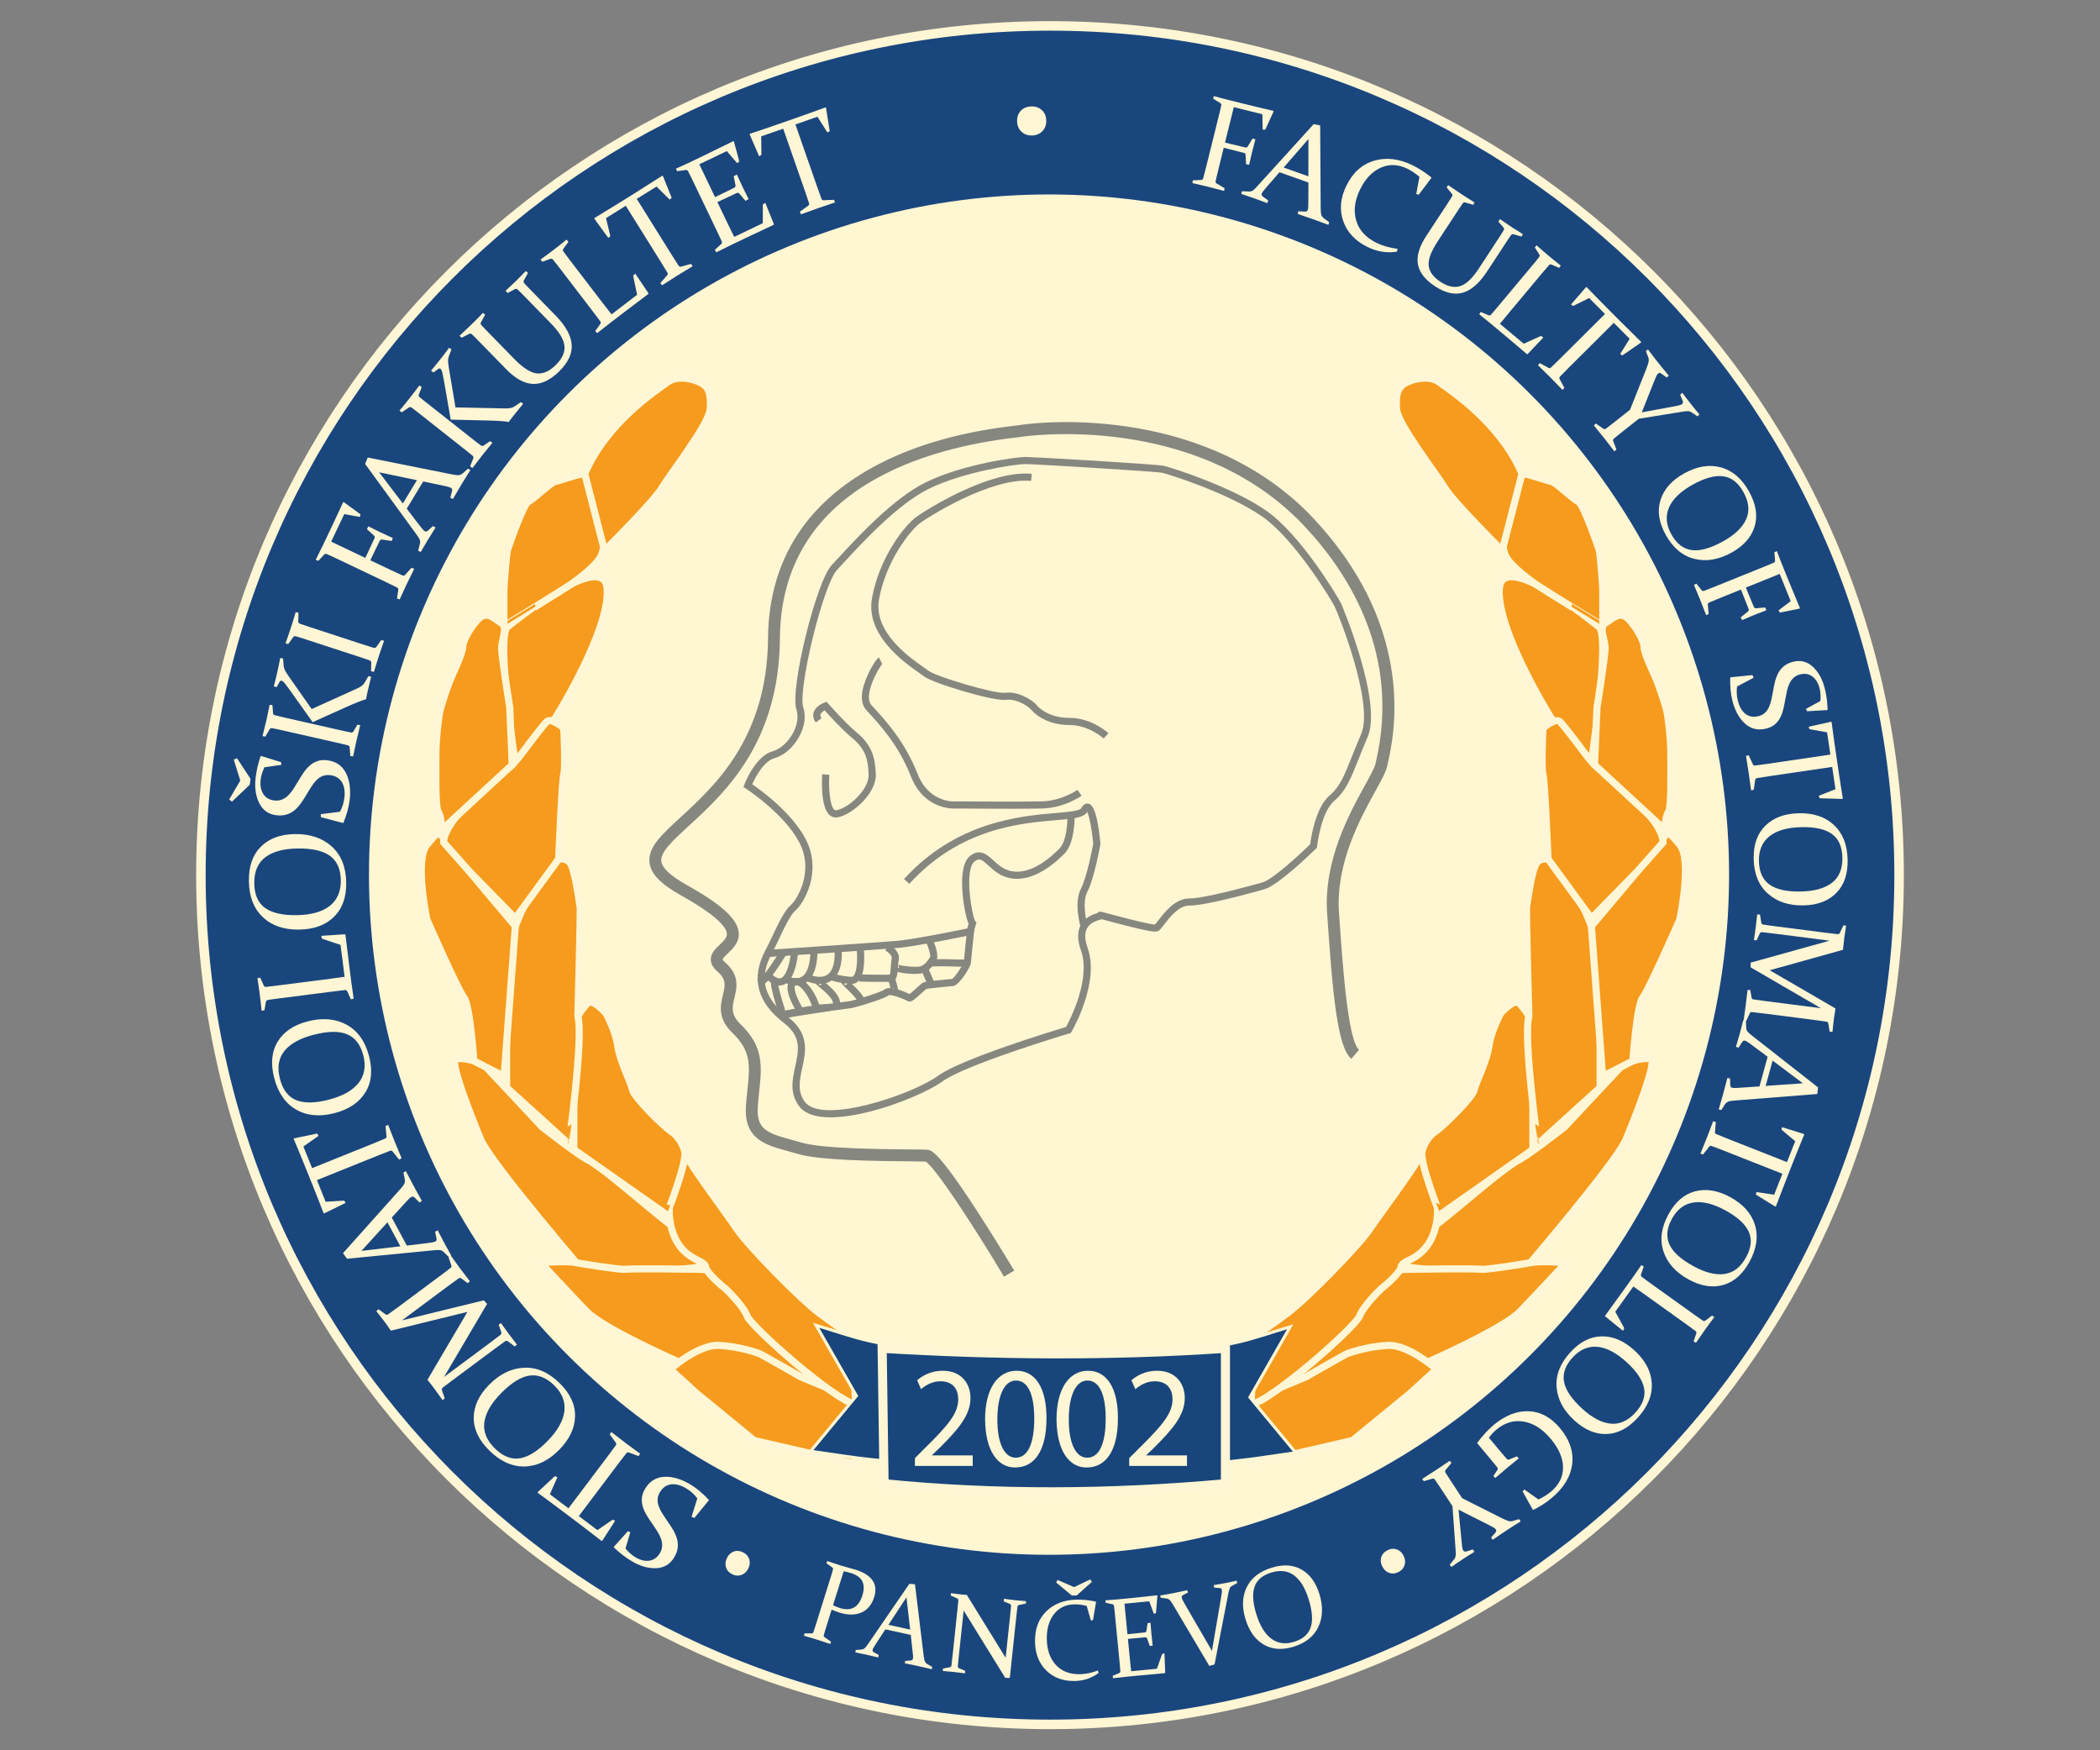 <?xml version="1.0" encoding="utf-8"?>
<!-- Generator: Adobe Illustrator 24.0.0, SVG Export Plug-In . SVG Version: 6.00 Build 0)  -->
<svg version="1.1" id="Layer_1" xmlns="http://www.w3.org/2000/svg" xmlns:xlink="http://www.w3.org/1999/xlink" x="0px" y="0px"
	 viewBox="0 0 1536 1280" style="enable-background:new 0 0 1536 1280;" xml:space="preserve">
<rect x="0" y="0" width="1536" height="1280" fill="#808080" stroke="none"/>
<style type="text/css">
	.st0{fill:#1A467E;stroke:#FEF6D4;stroke-width:6.957;}
	.st1{fill:#FFF6D2;}
	.st2{opacity:0.75;}
	.st3{fill:#5E6263;}
	.st4{display:none;}
	.st5{display:inline;}
	.st6{fill:#EFE93F;stroke:#000000;stroke-width:1.107;stroke-miterlimit:10;}
	.st7{fill:#FEF6D4;}
	.st8{fill:#F69B1D;stroke:#FEF6D5;stroke-width:5.218;stroke-miterlimit:10;}
	.st9{fill-rule:evenodd;clip-rule:evenodd;fill:#18457B;stroke:#FEF6D4;stroke-width:2.214;stroke-miterlimit:10;}
	.st10{fill-rule:evenodd;clip-rule:evenodd;fill:#18457B;stroke:#FEF6D4;stroke-width:6.642;stroke-miterlimit:10;}
</style>
<g>
	<path class="st0" d="M768,18.94C425,18.94,146.94,297,146.94,640c0,343,278.06,621.06,621.06,621.06
		c343,0,621.06-278.06,621.06-621.06C1389.06,297,1111,18.94,768,18.94z M768,1131.67c-271.54,0-491.67-220.13-491.67-491.67
		c0-271.54,220.13-491.67,491.67-491.67c271.54,0,491.67,220.13,491.67,491.67C1259.67,911.54,1039.54,1131.67,768,1131.67z"/>
	
		<ellipse transform="matrix(0.707 -0.707 0.707 0.707 -227.495 730.003)" class="st1" cx="767.44" cy="639.61" rx="497.48" ry="497.48"/>
	<g>
		<g class="st2">
			<path class="st3" d="M734.36,933.64c-23.12-38.7-50.68-80.41-57.35-84.18c-2.14-0.09-6.64-0.13-12.23-0.18
				c-22.67-0.19-64.88-0.56-81.03-5.36c-2.46-0.73-4.89-1.39-7.24-2.03c-16.74-4.56-32.55-8.86-30.9-33.16
				c0.29-4.21,0.7-8.08,1.1-11.83c1.8-16.94,3-28.12-10.82-41.34c-11.25-10.76-8.95-20.34-7.11-28.04
				c1.63-6.78,2.7-11.26-4.05-17.09c-3.18-2.75-4.76-5.57-4.83-8.61c-0.11-4.65,3.38-7.96,6.46-10.88c3.53-3.34,5.64-5.57,5.29-8.38
				c-0.55-4.41-6.79-12.79-33.43-27.69c-15.06-8.43-22.2-15.84-23.15-24.04c-1.29-11.1,8.82-20.39,22.82-33.23
				c25.21-23.14,63.32-58.1,63.88-130.94c0.24-31.03,8.7-58.26,25.14-80.95c13.44-18.54,32.28-34.15,56-46.39
				c27.49-14.19,60.85-23.6,99.17-27.98c1.42-0.16,2.89-0.33,3.25-0.4c0.31-0.06,34.28-5.83,80.69,1.25
				c54.99,8.39,101.56,31.52,134.67,66.9c32.36,34.58,51.7,72.61,57.47,113.04c4.6,32.26-0.96,56.73-3.06,65.95
				c-0.2,0.89-0.37,1.64-0.5,2.24c-0.87,4.17-4.12,10.06-8.61,18.21c-10.88,19.72-29.08,52.72-26.62,88.7
				c2.55,37.22,6.4,93.46,14.66,100.5l-5.64,6.62c-10.28-8.76-13.68-47.86-17.69-106.53c-2.64-38.54,16.34-72.94,27.68-93.5
				c3.82-6.92,7.11-12.9,7.71-15.78c0.13-0.64,0.32-1.44,0.53-2.39c17.43-76.64-18.81-135.35-52.28-171.12
				c-79.4-84.84-206.08-65.81-207.31-65.56c-0.68,0.14-1.71,0.26-3.96,0.51c-64.1,7.33-171.76,36.14-172.61,146.75
				c-0.59,76.62-40.37,113.13-66.7,137.28c-11.65,10.69-20.84,19.13-20.06,25.82c0.58,5,6.72,10.71,18.76,17.45
				c24.94,13.96,36.6,24.51,37.81,34.21c0.92,7.38-4.2,12.23-7.94,15.77c-1.32,1.25-3.77,3.57-3.75,4.36c0,0.01,0.09,0.73,1.82,2.23
				c10.76,9.29,8.58,18.39,6.83,25.7c-1.66,6.94-2.98,12.43,4.66,19.73c16.91,16.18,15.31,31.18,13.46,48.55
				c-0.39,3.66-0.79,7.45-1.07,11.5c-1.13,16.49,6.7,19.33,24.5,24.17c2.4,0.65,4.88,1.33,7.43,2.09c14.98,4.45,57.97,4.82,78.63,5
				c6.38,0.05,10.99,0.09,13.12,0.22c3.16,0.19,7.92,0.47,37.02,45.31c13.83,21.32,26.71,42.85,26.84,43.06L734.36,933.64z"/>
			<path class="st3" d="M607.53,817.13c-10.25,0-18.63-2.31-23.02-8.16c-7.14-9.52-4.97-19.42-2.87-29
				c2.57-11.74,4.79-21.88-8.35-31.95c-19.75-15.12-24.2-33.1-13.25-53.45c1.7-3.15,3.42-6.79,5.24-10.64
				c4.19-8.86,8.52-18.03,13.14-22.04c4.56-3.95,17.24-24.59,6.27-45.75c-10.88-20.98-38.85-39.26-39.13-39.44l-1.76-1.14l0.74-1.96
				c0.32-0.84,7.89-20.69,20.75-24.24c5.46-1.51,11.27-6.77,14.81-13.41c3.19-5.98,4.07-12.26,2.41-17.22
				c-4.88-14.65,14.5-93.6,25.93-105.6c1.39-1.46,3.11-3.32,5.11-5.49c14.02-15.17,40.13-43.42,63.56-54.89
				c27.63-13.53,66.93-18.6,72.85-18.6c4.97,0,95.58,5.24,101.38,6.53c6.03,1.34,50.08,15.57,74.78,32.75
				c25.14,17.49,52.04,62.4,54.76,67.83c0.33,0.66,30.57,71.93,19.47,97.62c-2.59,6-4.71,11.35-6.58,16.06
				c-5.61,14.13-9.31,23.46-17.84,30.71c-9.86,8.38-12.54,33.09-12.57,33.33l-0.1,0.93l-0.67,0.66
				c-2.81,2.75-27.73,26.96-37.79,29.76l-0.44,0.12c-10.55,2.93-42.67,11.83-54.71,11.83c-7.51,0-14.28,8.78-18.33,14.03
				c-1.98,2.56-2.98,3.83-4.05,4.47c-1.81,1.08-5.47,1.12-38.54-7.77c-1.08-0.29-2.13-0.57-2.94-0.79
				c-0.41,0.16-0.83,0.28-1.21,0.39c-2.39,0.69-7.36,2.13-9.58,6.46c-1.77,3.45-1.58,8.24,0.55,14.23
				c8.93,25.11-10.94,59.76-11.79,61.22l-0.52,0.89l-0.99,0.3c-0.76,0.22-75.79,22.66-93.01,35.19
				C676.16,800.43,635.1,817.13,607.53,817.13z M550.21,573.54c6.61,4.54,29.14,20.97,39.12,40.2c12.3,23.73-1.38,46.81-7.48,52.1
				c-3.79,3.29-8.07,12.34-11.84,20.33c-1.77,3.74-3.59,7.61-5.36,10.88c-6.18,11.48-11.68,28.83,11.83,46.83
				c15.78,12.08,12.86,25.43,10.28,37.21c-1.93,8.82-3.76,17.15,1.95,24.75c12.62,16.83,78.31-5.21,97.47-19.14
				c17.02-12.38,84.07-32.8,93.57-35.66c2.99-5.48,18.28-35.21,10.9-55.97c-2.63-7.41-2.73-13.59-0.27-18.36
				c3.07-5.98,9.19-8.03,12.26-8.94c0.97-1.51,2.95-0.99,4.08-0.69c0.81,0.21,1.97,0.52,3.39,0.91c20.07,5.4,31.73,8.13,34.7,8.13
				c0,0,0.01,0,0.01,0c0.51-0.55,1.54-1.87,2.38-2.97c4.63-6.01,12.39-16.06,22.46-16.06c7.52,0,25.46-3.92,53.32-11.64l0.44-0.12
				c7.21-2.01,27-20.17,34.88-27.82c0.62-4.93,3.91-27.01,14.27-35.82c7.54-6.41,10.87-14.79,16.37-28.66
				c1.88-4.75,4.02-10.13,6.64-16.21c9.62-22.27-16.64-87.81-19.35-93.22c-2.27-4.53-28.99-49.13-53.07-65.88
				c-25.29-17.59-69.57-31.2-72.93-31.94c-4.57-1.02-94.68-6.41-100.25-6.41c-6.91,0-45.11,5.6-70.55,18.07
				c-22.55,11.05-48.23,38.83-62.02,53.75c-2.02,2.19-3.76,4.07-5.17,5.55c-4.52,4.75-11.65,24.66-17.74,49.55
				c-5.97,24.4-8.85,45.29-7.02,50.8c2.14,6.41,1.16,13.98-2.76,21.32c-4.24,7.96-11.15,14.08-18.03,15.98
				C558.39,556.67,552.3,568.81,550.21,573.54z M845.16,676.1L845.16,676.1L845.16,676.1z M804.09,671.83
				C804.1,671.83,804.1,671.83,804.09,671.83C804.1,671.83,804.1,671.83,804.09,671.83z"/>
			<path class="st3" d="M557.3,720.15c-0.53,0-0.94-0.19-1.34-0.36c-3-1.34-1.78-5.5-0.98-8.26l3.82,1.12
				c2.95-3.59,7.7-10.55,11.56-16.77l4.43,2.75C563.29,717.16,559.41,720.15,557.3,720.15z"/>
			<path class="st3" d="M570.15,720.73c-3.24,0-6.73-1.87-10.41-5.59l3.71-3.67c2.22,2.24,5.37,4.73,7.77,3.84
				c4.19-1.54,6.84-12.38,7.38-19.58l5.2,0.39c-0.16,2.12-1.79,20.77-10.77,24.08C572.1,720.56,571.13,720.73,570.15,720.73z"/>
			<path class="st3" d="M582.41,720.61c-2.69,0-5.65-0.7-8.88-2.1l2.08-4.79c4.78,2.08,8.55,2.2,11.21,0.38
				c5.25-3.6,5.98-14.25,5.82-18.05l5.21-0.22c0.03,0.68,0.6,16.61-8.08,22.57C587.62,719.87,585.16,720.61,582.41,720.61z"/>
			<path class="st3" d="M599.65,719.59c-3.16,0-6.72-0.78-10.66-2.33l1.91-4.86c6.44,2.54,11.33,2.62,14.51,0.24
				c5.99-4.48,5.03-16.36,5.02-16.47l5.2-0.47c0.05,0.6,1.24,14.88-7.08,21.11C606.08,718.66,603.1,719.59,599.65,719.59z"/>
			<path class="st3" d="M622.84,719.6c-0.19,0-0.38-0.01-0.58-0.02c-9.45-0.7-15.33-2.94-15.57-3.03l1.88-4.87
				c0.05,0.02,5.46,2.06,14.08,2.69c0.65,0.05,1.1-0.13,1.56-0.6c2.74-2.82,3.05-12.99,2.4-19.31l5.19-0.54
				c0.19,1.81,1.67,17.81-3.84,23.48C626.55,718.85,624.79,719.6,622.84,719.6z"/>
			<path class="st3" d="M644.19,718.07c-6.15,0-13.7-0.18-15.87-0.24l0.14-5.22c9.31,0.24,19.71,0.33,22.43,0.11
				c0.39-1.08,0.57-3.85,0.67-5.57c0.13-2.14,0.27-4.36,0.69-6.24c0.49-2.19-2.9-4.83-4.62-5.77l2.48-4.59
				c3.25,1.75,8.43,6.14,7.23,11.49c-0.33,1.48-0.45,3.49-0.58,5.44c-0.31,4.92-0.6,9.57-4.38,10.31
				C651.29,718,648.01,718.07,644.19,718.07z"/>
			<path class="st3" d="M668.9,712.22c-6.06,0-13.84-1.14-15.71-3.01c-0.88-0.88-1.14-2.11-0.7-3.22l4.84,1.96
				c0.49-1.2-0.17-2.32-0.67-2.61c1.89,1.08,14.04,2.4,16.86,1.27c3.13-1.25,4.88-3.71,6.85-6.8c0.43-1.2-1.11-6.77-3.27-11.61
				l4.76-2.13c2.07,4.63,5.2,12.93,2.9,16.54c-1.85,2.9-4.38,6.87-9.32,8.84C674.14,711.97,671.7,712.22,668.9,712.22z"/>
			<path class="st3" d="M704.12,706.95c-2.23,0-5.33-0.04-8.72-0.18c-6.29-0.28-14.55,0.01-14.63,0.02l-0.19-5.21
				c0.34-0.01,8.54-0.3,15.04-0.01c6.3,0.27,11.76,0.15,11.81,0.15l0.12,5.22C707.46,706.92,706.16,706.95,704.12,706.95z"/>
			<path class="st3" d="M570.81,744.99l-0.69-2.1c-8.3-25.16-6.5-26.52-5.05-27.62c0.82-0.62,2.19-0.94,3.59,0l-2.91,4.33
				c0.45,0.3,1.25,0.45,2.04,0.09c0.9-0.41,1.18-1.19,1.21-1.43c-0.23,1.92,2.51,11.92,5.39,20.89l7.12-1.12
				c-2.45-4.36-7.01-13.57-5.01-18.78c0.7-1.82,2.07-3.08,3.97-3.64c1.85-0.55,4.8-0.61,8.3,2.27c4.78,3.94,9.17,12.4,10.2,16.58
				c1.44,0.16,4.34,0.06,7.01-0.26l0.72,5.17L570.81,744.99z M582.52,720.53c-0.28,0-0.47,0.06-0.57,0.09
				c-0.37,0.11-0.48,0.24-0.58,0.5c-1.09,2.83,2.71,11.19,5.67,16.05l6.93-1.08c0-0.05,0-0.09,0-0.14
				c-0.31-1.82-4.55-11.52-9.36-14.65C583.66,720.68,582.97,720.53,582.52,720.53z"/>
			<path class="st3" d="M613.83,737.23l-4.73-2.21c1.76-3.78-6.85-10.8-9.68-13.1c-2.32-1.89-3.86-3.14-2.7-5.22
				c0.51-0.92,1.62-1.86,3.95-1.05l-1.69,4.89c0.69,0.04,1.7-0.28,2.27-1.26c0.65-1.11,0.29-2.31-0.18-2.8
				c0.19,0.2,1,0.86,1.64,1.39C607.45,721.73,617.31,729.76,613.83,737.23z"/>
			<path class="st3" d="M631.57,734.32l-4.16-3.15c-0.3,0.4-0.31,0.81-0.29,0.92c-0.34-1.76-5.92-7.15-8.02-9.18
				c-3.48-3.36-4.79-4.62-3.38-6.65c0.4-0.58,1.59-1.81,3.96-0.7l-2.21,4.71c0.65,0.16,1.78-0.02,2.49-0.96
				c0.76-1.01,0.55-2.26,0.16-2.78c0.27,0.36,1.57,1.62,2.62,2.63C629.82,726.01,634.27,730.76,631.57,734.32z"/>
			<path class="st3" d="M653.73,727.84v-5.22c-1.34,0-2.13,1.12-2.18,1.71c0.07-0.92-0.92-4.78-2.13-8.26l4.93-1.7
				c3.42,9.91,2.39,11.36,1.77,12.23C655.56,727.39,654.69,727.84,653.73,727.84z"/>
			
				<rect x="675.57" y="707.95" transform="matrix(0.921 -0.391 0.391 0.921 -225.128 321.597)" class="st3" width="5.22" height="12.78"/>
			<path class="st3" d="M571.17,745.02l-1.03-5.12c4.94-1,21.22-4.24,23.34-4.24c0.7-0.01,5.37-0.53,16.35-1.95
				c5.88-0.77,11.16-1.49,12.22-1.65c0.49-0.08,2.46-0.58,5.61-1.49c10.34-2.99,17.97-5.87,19.1-6.81
				c3.95-3.38,14.8,1.42,18.48,3.21c1.34-0.93,3.95-3.31,5.45-4.69c2.59-2.37,3.65-3.31,4.5-3.73c1.24-0.62,4.48-1.05,15.77-2.11
				c2.41-0.23,4.51-0.42,5.46-0.54c2.03-1.19,7.64-9.8,8.49-11.99c0.21-2.98,1.96-19.41,2.52-24.63l5.19,0.56
				c-0.95,8.85-2.47,23.33-2.51,24.51c0,2.25-8.27,16.06-12.76,16.7c-0.95,0.14-3.14,0.34-5.91,0.6
				c-4.35,0.41-12.37,1.16-13.97,1.61c-0.47,0.33-2.08,1.8-3.26,2.88c-5.6,5.12-8.16,7.45-10.62,5.81
				c-1.95-1.21-11.37-4.89-13.54-4.15c-3.07,2.48-16.78,6.57-20.95,7.78c-1.83,0.53-5.08,1.45-6.25,1.63
				c-1.12,0.18-6.35,0.89-12.36,1.67c-10.22,1.33-15.94,2-17.02,2C591.99,740.94,579.54,743.33,571.17,745.02z M666.06,727.38
				c0.27,0.14,0.42,0.22,0.43,0.23C666.35,727.51,666.2,727.43,666.06,727.38z M696.33,715.95L696.33,715.95L696.33,715.95z
				 M704.9,704.17c0,0.04,0,0.09,0,0.14C704.89,704.27,704.9,704.22,704.9,704.17z"/>
			<path class="st3" d="M561.77,699.85l-0.35-5.21c0,0,37.97-2.57,50.63-3.42l2.79-0.19c0.52-0.04,0.89-0.06,1.06-0.07l0.19-0.02
				c15.43-1.06,35.08-2.44,41.04-2.99c11.55-1.05,43.04-7.44,50.34-8.94l1.01-3.41c-2.57-5.66-5.56-23.09-4.61-34.93
				c0.58-7.34,2.55-12.34,5.83-14.86c7.15-5.48,12.28-0.8,16.81,3.34c3.57,3.26,7.61,6.95,13.66,8.02
				c14.44,2.58,29.19-10.87,34.86-16.77c5.12-5.32,5.88-19.32,5.74-24.27l5.22-0.15c0.02,0.81,0.48,20.05-7.2,28.03
				c-6.25,6.51-22.62,21.31-39.54,18.29c-7.53-1.34-12.37-5.76-16.26-9.31c-4.89-4.46-6.6-5.74-10.12-3.05
				c-7.92,6.07-1.88,39.96,0.39,43.66l0.96,1.01l-2.63,8.87l-1.53,0.32c-1.59,0.33-39.12,8.13-52.46,9.34
				c-5.99,0.55-25.63,1.93-41.08,2.99c-0.19,0.02-0.52,0.04-1.34,0.1l-2.78,0.19C599.74,697.28,561.77,699.85,561.77,699.85z
				 M713.18,673.53l0.01,0.01C713.19,673.54,713.19,673.53,713.18,673.53z"/>
			<path class="st3" d="M790.46,678.16c-0.22-0.72-5.22-17.76,0.18-28.28c4.43-8.64,8.45-29.93,8.99-32.89
				c-0.95-10.15-2.81-19.82-4.38-23.22c-2.58,4.3-10.2,4.95-22.7,6.01c-26.38,2.23-70.54,5.97-107.45,46.58l-3.86-3.51
				c38.3-42.13,85.51-46.12,110.87-48.27c8.64-0.73,17.57-1.49,18.69-3.52c1.8-3.27,3.85-3.6,5.26-3.31
				c1.55,0.32,6.27,1.31,8.8,29.13l0.03,0.35l-0.06,0.35c-0.18,1.01-4.45,24.76-9.55,34.7c-4.44,8.64,0.13,24.24,0.18,24.4
				L790.46,678.16z"/>
			<path class="st3" d="M807.22,540.04c-0.11-0.1-10.81-9.82-24.91-9.82c-18.55,0-27.19-10.13-28.12-11.29
				c-1.8-2.26-10.87-8.21-18.21-7.14c-9.03,1.33-53.82-12.2-60.02-17.11c-0.63-0.5-1.72-1.25-3.1-2.21
				c-10.93-7.59-39.98-27.75-35.04-55.08c5.45-30.18,24.06-53.04,31.72-58.83c7.33-5.54,54.14-35.01,85.12-32.06l-0.5,5.19
				c-29.25-2.78-75.51,26.5-81.47,31.02c-6.09,4.61-24.46,26.35-29.74,55.6c-4.34,24.03,22.7,42.8,32.88,49.87
				c1.46,1.01,2.61,1.81,3.37,2.41c5.08,4.03,48.45,17.14,56.02,16.04c9.15-1.34,20.02,5.27,23.04,9.04
				c0.76,0.96,7.93,9.33,24.04,9.33c16.2,0,27.97,10.75,28.46,11.21L807.22,540.04z"/>
			<path class="st3" d="M739.08,591.45c-17.48,0-36.93-0.16-38.74-0.18c-2.46,0.22-24.29,1.4-34.08-23.49
				c-8.94-22.72-22.24-37.19-31.04-46.76l-1.61-1.76c-2.97-3.25-3.9-8.03-2.75-14.21c1.82-9.81,9.47-22.99,12-24.26l2.33,4.67
				c0.26-0.13,0.4-0.27,0.41-0.27c-2.39,2.3-14.72,23.34-8.14,30.55l1.6,1.75c8.51,9.26,22.76,24.76,32.05,48.38
				c8.86,22.51,28.58,20.23,28.78,20.2l0.18-0.02l0.18,0c0.46,0,46.23,0.4,61.77,0c14.72-0.38,25.93-8.32,26.04-8.4l3.06,4.23
				c-0.51,0.37-12.57,8.97-28.96,9.39C756.91,591.41,748.27,591.45,739.08,591.45z"/>
			<path class="st3" d="M611.31,597.81c-1.72,0-3.31-0.63-4.65-1.85c-6.51-5.94-5.53-25.79-5.27-29.71l5.21,0.35
				c-0.58,8.71,0.15,22.38,3.58,25.5c0.47,0.42,0.88,0.55,1.49,0.46c8.75-1.4,24.05-15.07,23.69-26.05
				c-0.38-11.16-2.34-18.67-11.6-26.39c-7.97-6.64-17.2-16.82-20.58-20.64c-1.23,0.7-2.68,1.78-3.06,3.03
				c-0.09,0.29-0.36,1.18,0.76,2.78l-4.26,3.01c-2.16-3.06-2-5.69-1.48-7.35c1.46-4.67,7.16-6.88,7.81-7.12l1.69-0.62l1.18,1.36
				c0.12,0.14,11.86,13.68,21.29,21.54c10.67,8.89,13.07,18.16,13.48,30.22c0.46,13.79-17.18,29.63-28.08,31.37
				C612.09,597.77,611.7,597.81,611.31,597.81z"/>
			<path class="st3" d="M622.46,683.69"/>
		</g>
		<g class="st4">
			<g id="Desno_krilo" class="st5">
				<path class="st6" d="M1036.98,877.61c2.7-1.08,50.67-42.59,55.53-43.93c4.85-1.35,33.43-23.72,33.43-23.72
					s37.2-39.9,39.62-42.32c2.43-2.42,15.9-6.47,20.22-4.58c4.31,1.89-10.51,39.09-17.26,55.52c-6.74,16.45-75.75,96.59-75.75,96.59
					s-112.78-10.06-104.99-13.66C995.58,897.92,1036.98,877.61,1036.98,877.61z"/>
				<path class="st6" d="M1030.56,973.29c0,0,52.72-23.13,64.44-35.26c11.73-12.13,31.94-33.96,31.94-33.96s-18.6-1.21-23.86,0
					c-0.47,0.11-4.66,0.81-9.99,1.66c-9.44,1.48-22.46,3.37-24.79,3.05c-4.85-0.68-50.95,0-50.95,0s-20.44,0.65-35.39,5.1
					c-14.96,4.45-14.74,28.18-17.98,30.21c-3.24,2.02-28.93,17.77-28.62,50.13"/>
				<path class="st6" d="M908.79,1043.66l69.96-16.12l40.03-32.8l18.2-16.58c0,0-19.41-17.38-33.97-16.57
					c-14.55,0.81-26.69,5.26-27.9,5.66c-1.21,0.41-28.71,16.18-28.71,16.18s-36.4,15.36-37.61,14.96
					C907.59,997.97,908.79,1043.66,908.79,1043.66z"/>
				<path class="st6" d="M908.26,1002.61l2.43-47.31c0,0,10.11-6.47,23.45-16.58c13.34-10.11,48.52-46.09,56.2-57.41
					c7.68-11.32,34.05-46.5,34.82-50.95c0.77-4.45,16.94,24.66,11.28,48.52c-5.66,23.85-23.17,22.73-23.98,27.99
					c-0.81,5.26-13.83,15.37-13.83,15.37s-12.03,11.28-15.07,19.03C980.52,949.01,922.63,1000.02,908.26,1002.61z"/>
				<path class="st6" d="M1027.07,826.39c0,0,2.09-8.34,8.83-12.93c6.74-4.59,26.42-24.52,27.23-29.11
					c0.81-4.59,8.9-20.22,10.24-30.46c1.35-10.24,8.09-22.64,8.09-22.64s9.43-10.78,12.94-7c3.5,3.77,9.43,11.32,9.43,18.33
					c0,7.01,0,83.11,0,83.11l-64.38,45.21C1039.45,870.89,1024.3,832.71,1027.07,826.39z"/>
				<path class="st6" d="M1101.04,733.31c0,0-2.06-74.31-1.52-76.19c0.54-1.89,3.5-27.5,7.54-31c4.04-3.5,10.51-2.16,14.29,2.43
					c3.77,4.58,18.87,32.01,18.87,32.01l7.01,16.91l3.24,17.66v45.01v42.59l-43.21,39.17
					C1107.26,821.9,1097.03,748.23,1101.04,733.31z"/>
				<path class="st6" d="M1144.42,670.68c0,0,43.51-51.03,48.36-58.58c1.82-2.83,2.85-4.71,3.89-5.4c0.52-0.35,1.05-0.4,1.69-0.11
					c1.46,0.66,3.5,3.1,7.37,7.67c8.89,10.51,0,52.03,0,52.03s-21.3,48.52-25.62,53.91c-4.31,5.39-6.9,44.03-6.9,44.03l-21.01,10.69
					L1144.42,670.68z"/>
				<path class="st6" d="M1149.37,462.82c0,0-67.06-55.24-68.77-25.91c-1.71,29.34,35.78,89.12,35.78,89.12l27.82,32.64
					C1144.2,558.68,1158.4,467.14,1149.37,462.82z"/>
				<path class="st6" d="M1114.34,624.13c0,0-2.16-54.09-3.51-58.66c-1.34-4.59,0-32.08,0-32.08s8.9-7.89,12.13-4.21
					c3.24,3.68,12.13,15.27,12.13,15.27s9.17,12.94,13.21,15.9c4.05,2.96,46.05,35.11,45.86,52.32l-17.75,20l-31.99,32.68
					L1114.34,624.13z"/>
				<path class="st6" d="M1146.59,558.83l1.71-39.73c0,0,5.66-35.58,5.66-41.24c0-5.65-4.58-14.56,0-17.25
					c4.58-2.7,9.44-8.36,14.83-4.05c5.39,4.31,12.13,15.91,12.13,20.22c0,4.31,4.98,14.56,8.02,21.57
					c3.03,7.01,6.54,18.33,7.62,22.38c1.08,4.04,2.96,20.21,2.96,29.65c0,9.43,0.54,36.93-1.35,40.43c-1.89,3.5-2.8,7.83-2.15,11.86
					c0.65,4.03,2.34,3.92,2.34,3.92L1146.59,558.83z"/>
				<path class="st6" d="M1105.58,433.38c0,0-17.66-12.13-20.89-19.95c-0.9-2.17-1.38-4.75-1.63-7.57
					c-0.15-1.64-0.21-3.35-0.24-5.11c-0.09-6.15,0.32-12.83-0.29-18.59c-1.08-10.24,8.89-23.45,11.86-25.07
					c0.74-0.4,2.32-0.3,4.33,0.08c6,1.15,15.77,4.84,17.87,5.04c2.79,0.27,15.27,12.4,18.78,14.02c3.5,1.62,12.94,29.11,14.22,32.62
					c1.29,3.5,2.78,28.04,2.78,28.04v25.61C1152.36,462.5,1112.05,437.93,1105.58,433.38"/>
				<path class="st6" d="M1082.54,410.2c0,0-33.84-33.57-39.77-43.4c-5.92-9.84-32.89-44.34-33.56-54.85
					c-0.67-10.51,1.07-14.15,4.45-16.85s16.85-7.81,25.34-1.62c8.49,6.2,42.18,28.19,57.28,63.36L1082.54,410.2z"/>
			</g>
			<g id="Levo_krilo" class="st5">
				<path class="st6" d="M505.28,877.61c-2.7-1.08-50.67-42.59-55.53-43.93c-4.85-1.35-33.43-23.72-33.43-23.72
					s-37.2-39.9-39.63-42.32c-2.43-2.42-15.9-6.47-20.22-4.58c-4.31,1.89,10.51,39.09,17.26,55.52
					c6.74,16.45,75.75,96.59,75.75,96.59s112.78-10.06,104.98-13.66C546.68,897.92,505.28,877.61,505.28,877.61z"/>
				<path class="st6" d="M511.7,973.29c0,0-52.72-23.13-64.44-35.26c-11.73-12.13-31.94-33.96-31.94-33.96s18.6-1.21,23.86,0
					c0.47,0.11,4.66,0.81,9.99,1.66c9.44,1.48,22.46,3.37,24.79,3.05c4.85-0.68,50.95,0,50.95,0s20.44,0.65,35.39,5.1
					c14.96,4.45,14.74,28.18,17.98,30.21c3.23,2.02,28.93,17.77,28.62,50.13"/>
				<path class="st6" d="M633.47,1043.66l-69.96-16.12l-40.03-32.8l-18.19-16.58c0,0,19.41-17.38,33.96-16.57
					c14.56,0.81,26.69,5.26,27.9,5.66c1.21,0.41,28.71,16.18,28.71,16.18s36.4,15.36,37.61,14.96
					C634.67,997.97,633.47,1043.66,633.47,1043.66z"/>
				<path class="st6" d="M634,1002.61l-2.43-47.31c0,0-10.11-6.47-23.45-16.58c-13.34-10.11-48.52-46.09-56.2-57.41
					c-7.68-11.32-34.06-46.5-34.82-50.95c-0.77-4.45-16.94,24.66-11.28,48.52c5.66,23.85,23.17,22.73,23.98,27.99
					c0.81,5.26,13.83,15.37,13.83,15.37s12.03,11.28,15.08,19.03C561.75,949.01,619.63,1000.02,634,1002.61z"/>
				<path class="st6" d="M515.19,826.39c0,0-2.09-8.34-8.83-12.93c-6.74-4.59-26.42-24.52-27.23-29.11
					c-0.81-4.59-8.89-20.22-10.24-30.46c-1.35-10.24-8.09-22.64-8.09-22.64s-9.43-10.78-12.94-7c-3.51,3.77-9.43,11.32-9.43,18.33
					c0,7.01,0,83.11,0,83.11l64.38,45.21C502.81,870.89,517.97,832.71,515.19,826.39z"/>
				<path class="st6" d="M441.23,733.31c0,0,2.06-74.31,1.52-76.19c-0.54-1.89-3.5-27.5-7.54-31c-4.05-3.5-10.51-2.16-14.29,2.43
					c-3.77,4.58-18.87,32.01-18.87,32.01l-7.01,16.91l-3.23,17.66v45.01v42.59l43.21,39.17
					C435.01,821.9,445.23,748.23,441.23,733.31z"/>
				<path class="st6" d="M397.85,670.68c0,0-43.51-51.03-48.36-58.58c-1.82-2.83-2.85-4.71-3.89-5.4c-0.52-0.35-1.05-0.4-1.69-0.11
					c-1.46,0.66-3.5,3.1-7.37,7.67c-8.89,10.51,0,52.03,0,52.03s21.3,48.52,25.62,53.91c4.31,5.39,6.9,44.03,6.9,44.03l21.01,10.69
					L397.85,670.68z"/>
				<path class="st6" d="M392.89,462.82c0,0,67.06-55.24,68.77-25.91c1.71,29.34-35.78,89.12-35.78,89.12l-27.82,32.64
					C398.06,558.68,383.86,467.14,392.89,462.82z"/>
				<path class="st6" d="M427.92,624.13c0,0,2.16-54.09,3.51-58.66c1.34-4.59,0-32.08,0-32.08s-8.9-7.89-12.13-4.21
					c-3.24,3.68-12.13,15.27-12.13,15.27s-9.17,12.94-13.21,15.9c-4.04,2.96-46.05,35.11-45.86,52.32l17.75,20l31.99,32.68
					L427.92,624.13z"/>
				<path class="st6" d="M395.67,558.83l-1.71-39.73c0,0-5.66-35.58-5.66-41.24c0-5.65,4.58-14.56,0-17.25
					c-4.58-2.7-9.44-8.36-14.83-4.05c-5.39,4.31-12.13,15.91-12.13,20.22c0,4.31-4.98,14.56-8.02,21.57
					c-3.03,7.01-6.54,18.33-7.61,22.38c-1.08,4.04-2.96,20.21-2.96,29.65c0,9.43-0.54,36.93,1.35,40.43
					c1.89,3.5,2.8,7.83,2.15,11.86c-0.65,4.03-2.34,3.92-2.34,3.92L395.67,558.83z"/>
				<path class="st6" d="M436.68,433.38c0,0,17.66-12.13,20.89-19.95c0.9-2.17,1.38-4.75,1.63-7.57c0.15-1.64,0.21-3.35,0.24-5.11
					c0.09-6.15-0.32-12.83,0.29-18.59c1.08-10.24-8.89-23.45-11.86-25.07c-0.74-0.4-2.32-0.3-4.33,0.08
					c-6,1.15-15.77,4.84-17.87,5.04c-2.79,0.27-15.27,12.4-18.78,14.02c-3.51,1.62-12.94,29.11-14.22,32.62
					c-1.29,3.5-2.77,28.04-2.77,28.04v25.61C389.9,462.5,430.21,437.93,436.68,433.38"/>
				<path class="st6" d="M459.72,410.2c0,0,33.84-33.57,39.77-43.4c5.92-9.84,32.89-44.34,33.56-54.85
					c0.67-10.51-1.07-14.15-4.45-16.85c-3.38-2.7-16.85-7.81-25.34-1.62c-8.49,6.2-42.18,28.19-57.28,63.36L459.72,410.2z"/>
			</g>
		</g>
		<g>
			<g>
				<g>
					<path class="st7" d="M457.49,1132.47c2.31,2.72,4.68,4.81,7.1,6.27c3.64,2.2,7.07,3.07,10.3,2.61c3.23-0.46,5.8-2.26,7.7-5.41
						c1.09-1.8,1.66-3.6,1.72-5.41c0.06-1.81-0.24-3.62-0.9-5.41s-1.56-3.59-2.71-5.37c-1.14-1.78-2.35-3.59-3.61-5.41
						c-1.4-1.98-2.72-3.97-3.95-5.98c-1.23-2.01-2.19-4.07-2.89-6.19c-0.69-2.12-0.95-4.31-0.77-6.57c0.18-2.26,0.98-4.56,2.38-6.88
						c3.32-5.5,8.01-8.4,14.04-8.7c6.04-0.31,12.46,1.6,19.27,5.71c4.38,2.65,8.78,6.33,13.19,11.04l0.05,0.48l-10.54,12.86
						l-2.04-0.83l4.22-13.51c-2.22-2.93-4.86-5.31-7.92-7.16c-4.1-2.48-7.86-3.51-11.26-3.08c-3.4,0.43-6.12,2.33-8.16,5.7
						c-1.07,1.77-1.64,3.54-1.7,5.33c-0.07,1.79,0.24,3.55,0.9,5.27c0.67,1.73,1.56,3.46,2.69,5.22c1.12,1.75,2.3,3.53,3.54,5.34
						c1.43,2,2.76,4.03,3.99,6.09c1.23,2.07,2.2,4.19,2.9,6.36c0.7,2.18,0.92,4.46,0.68,6.86c-0.25,2.4-1.12,4.84-2.62,7.32
						c-3.02,5-7.45,7.6-13.28,7.81c-5.83,0.21-11.83-1.55-18-5.29c-4.35-2.63-8.6-5.9-12.75-9.81l-0.11-0.46l10.26-11.45l1.83,0.71
						L457.49,1132.47z"/>
					<path class="st7" d="M457.6,1055.31c3.16,2.38,6.69,4.98,10.58,7.79l-1.1,1.78l-6.99-2.6c-0.78-0.3-1.41-0.16-1.91,0.44
						c-1.53,1.92-3.44,4.4-5.73,7.44l-29.09,38.57l13.61,10.27l11.19-7.69l1.75,0.89l-9.43,14.59l-0.5,0.11
						c-6.25-4.87-12.26-9.49-18.05-13.85l-10.3-7.77c-5.76-4.34-11.88-8.88-18.36-13.6l0-0.48l12.66-11.73l1.75,0.89l-5.49,12.41
						l13.61,10.27l29.09-38.57c2.29-3.04,4.15-5.56,5.58-7.56c0.44-0.64,0.41-1.29-0.1-1.95l-4.42-6l1.18-1.72
						C451.05,1050.31,454.54,1053,457.6,1055.31z"/>
					<path class="st7" d="M357.59,1012.87c7.81-7.98,16.35-12.19,25.62-12.63c9.27-0.44,17.97,3.32,26.09,11.26
						c7.71,7.54,11.48,15.61,11.31,24.23c-0.17,8.62-3.99,16.75-11.49,24.42c-7.81,7.98-16.25,12.08-25.35,12.29
						c-9.09,0.21-17.66-3.63-25.71-11.5c-7.73-7.56-11.58-15.58-11.55-24.06C346.54,1028.39,350.23,1020.39,357.59,1012.87z
						 M400.44,1053.88c7.36-7.52,11.47-14.77,12.35-21.75c0.88-6.98-1.62-13.33-7.49-19.07c-5.78-5.65-11.82-8-18.13-7.06
						c-6.3,0.94-13.26,5.3-20.86,13.08c-7.13,7.29-11.15,14.33-12.06,21.11c-0.91,6.78,1.68,13.16,7.78,19.12
						c5.92,5.79,11.99,8.17,18.23,7.16C386.49,1065.47,393.22,1061.27,400.44,1053.88z"/>
					<path class="st7" d="M285.9,973.13c-1.7-2.51-3.29-4.74-4.75-6.71c-1.42-1.91-3.38-4.45-5.89-7.6l1.56-1.4l5.15,3.76
						c0.65,0.44,1.32,0.42,2.01-0.05c1.75-1.22,3.92-2.79,6.51-4.72L322,932.99c3.06-2.27,5.61-4.21,7.67-5.82
						c0.58-0.47,0.71-1.13,0.4-1.98l-2.02-5.72l1.61-1.32c2.46,3.47,4.84,6.76,7.16,9.88c2.28,3.06,4.56,6.05,6.84,8.96l-1.56,1.4
						l-4.67-3.45c-0.64-0.49-1.34-0.47-2.08,0.04c-2.08,1.47-4.66,3.34-7.71,5.61L294,965.6l59.87-14.65l2.41,2.6L324.77,1007
						l33.65-25.01c3.06-2.27,5.59-4.19,7.6-5.77c0.71-0.56,0.91-1.24,0.61-2.02l-1.87-5.35l1.61-1.32c2.21,3.13,4.08,5.73,5.62,7.8
						c1.5,2.02,3.53,4.66,6.08,7.94l-1.56,1.4l-4.98-3.7c-0.71-0.52-1.37-0.57-1.98-0.15c-2.14,1.51-4.73,3.4-7.79,5.67
						l-31.51,23.42c-2.59,1.92-4.72,3.55-6.39,4.87c-0.65,0.53-0.86,1.16-0.63,1.91l2.06,5.93l-1.61,1.32
						c-2.37-3.41-4.28-6.09-5.72-8.03c-1.65-2.22-3.43-4.5-5.32-6.83l29.24-49.68L285.9,973.13z"/>
					<path class="st7" d="M250.86,916.47l42-46.92c1.58-1.76,2.56-3.12,2.95-4.08c0.38-0.96,0.46-2.06,0.22-3.33l-0.96-4.64
						l1.79-1.07c1.91,3.76,3.72,7.23,5.43,10.41c1.74,3.23,3.83,7.03,6.28,11.38l-1.74,1.16l-3.37-3.4
						c-0.5-0.46-0.94-0.75-1.31-0.86c-0.37-0.11-0.81-0.03-1.32,0.25c-0.57,0.31-1.23,0.86-2,1.65c-0.76,0.79-1.77,1.87-3.01,3.24
						l-9.28,10.14l11.02,20.51l13.79-1.65c1.91-0.26,3.43-0.47,4.55-0.64c1.12-0.16,1.95-0.39,2.49-0.68
						c0.48-0.26,0.77-0.59,0.87-0.99c0.1-0.4,0.09-0.91-0.03-1.54l-0.98-4.58l1.87-1.12c2.08,4.07,3.81,7.39,5.18,9.94
						s2.95,5.38,4.72,8.48l-1.72,1.2l-3.63-3.59c-0.92-0.89-1.87-1.41-2.86-1.53c-0.98-0.13-2.4-0.1-4.24,0.09l-63.71,6.22
						L250.86,916.47z M292.82,911.41l-9.42-17.53l-19.04,20.92L292.82,911.41z"/>
					<path class="st7" d="M288.71,834.92c1.48,3.67,3.16,7.72,5.04,12.13l-1.86,0.96l-4.65-5.84c-0.51-0.66-1.13-0.86-1.86-0.6
						c-2.3,0.86-5.22,2-8.75,3.42l-44.82,18.04l6.37,15.82l13.55-0.82l1.04,1.67l-15.61,7.64l-0.49-0.17
						c-2.84-7.4-5.61-14.46-8.32-21.18l-4.82-11.96c-2.69-6.69-5.6-13.73-8.71-21.12l0.25-0.41l16.9-3.52l1.04,1.67l-11.11,7.8
						l6.37,15.82l44.82-18.04c3.53-1.42,6.43-2.62,8.68-3.6c0.71-0.32,1.02-0.89,0.92-1.72l-0.69-7.43l1.9-0.87
						C285.67,827.26,287.27,831.37,288.71,834.92z"/>
					<path class="st7" d="M224.99,746.95c10.81-2.8,20.3-1.99,28.46,2.42c8.16,4.42,13.67,12.12,16.52,23.12
						c2.7,10.44,1.76,19.3-2.84,26.59c-4.59,7.29-12.08,12.28-22.45,14.97c-10.81,2.8-20.16,1.94-28.05-2.58
						c-7.89-4.52-13.25-12.23-16.07-23.13c-2.71-10.47-1.86-19.32,2.54-26.56C207.51,754.53,214.8,749.59,224.99,746.95z
						 M240.47,804.21c10.19-2.64,17.46-6.72,21.81-12.24c4.35-5.52,5.5-12.25,3.44-20.2c-2.03-7.82-5.98-12.96-11.87-15.41
						c-5.89-2.45-14.09-2.31-24.62,0.42c-9.87,2.56-16.95,6.5-21.24,11.84c-4.29,5.33-5.36,12.13-3.22,20.39
						c2.08,8.01,6.04,13.2,11.91,15.55C222.55,806.92,230.48,806.8,240.47,804.21z"/>
					<path class="st7" d="M202.52,720.78l39.04-5c3.55-0.46,7.05-0.94,10.5-1.44L249.08,691l-13.51-4.5l-0.61-2.11l17.33-1.15
						l0.37,0.25c0.96,8.29,1.9,15.94,2.8,22.97l1.54,12.03c0.5,3.87,1.05,7.82,1.67,11.86l-2.04,0.46l-2.53-5.67
						c-0.33-0.77-0.88-1.14-1.65-1.1c-1.28,0.13-2.72,0.29-4.31,0.48c-1.59,0.19-3.34,0.4-5.26,0.65l-38.94,4.99
						c-1.63,0.21-3.1,0.41-4.41,0.59c-1.31,0.18-2.49,0.36-3.54,0.53c-0.83,0.14-1.32,0.59-1.49,1.36l-1.11,6.18l-2.05,0.36
						c-0.4-4.14-0.84-8.1-1.33-11.91c-0.49-3.83-1.06-7.78-1.71-11.86l2.04-0.46l2.54,5.71c0.29,0.74,0.84,1.09,1.65,1.05
						c1.13-0.11,2.76-0.3,4.91-0.56C201.54,720.89,202.59,720.77,202.52,720.78z"/>
					<path class="st7" d="M215.52,609.97c11.17-0.18,20.2,2.84,27.09,9.05c6.9,6.21,10.43,15,10.62,26.35
						c0.17,10.78-2.83,19.17-9.01,25.18c-6.18,6.01-14.63,9.1-25.34,9.27c-11.16,0.18-20.05-2.85-26.66-9.1
						c-6.6-6.25-10-15-10.18-26.27c-0.17-10.81,2.73-19.22,8.72-25.22C196.75,613.23,205,610.14,215.52,609.97z M217.11,669.27
						c10.52-0.17,18.54-2.43,24.07-6.77c5.53-4.34,8.23-10.62,8.1-18.83c-0.13-8.08-2.77-14-7.91-17.77
						c-5.14-3.76-13.15-5.56-24.03-5.38c-10.2,0.16-18,2.34-23.43,6.51c-5.42,4.18-8.06,10.53-7.92,19.07
						c0.13,8.28,2.77,14.25,7.92,17.92S206.78,669.43,217.11,669.27z"/>
					<path class="st7" d="M182.72,573.83l-13.03,12.4l-2.07-1.5l8.13-13.89l-4.76-15.33l2.36-1.04l9.86,15.04L182.72,573.83z
						 M193.4,561.11c-1.51,3.23-2.43,6.25-2.75,9.07c-0.49,4.22,0.15,7.71,1.91,10.46c1.76,2.75,4.47,4.33,8.13,4.75
						c2.08,0.24,3.96,0.01,5.63-0.69c1.67-0.7,3.19-1.72,4.55-3.07c1.36-1.35,2.61-2.92,3.76-4.7c1.15-1.78,2.29-3.63,3.42-5.54
						c1.22-2.1,2.48-4.12,3.8-6.08c1.31-1.96,2.79-3.69,4.43-5.2c1.64-1.51,3.52-2.66,5.66-3.43c2.14-0.77,4.55-1.01,7.24-0.7
						c6.38,0.74,10.97,3.79,13.76,9.15c2.79,5.36,3.73,11.99,2.82,19.9c-0.59,5.09-2.1,10.62-4.54,16.59l-0.42,0.24l-16.08-4.24
						l-0.09-2.2l14.05-1.78c1.74-3.24,2.81-6.63,3.22-10.18c0.55-4.77-0.08-8.61-1.89-11.52c-1.81-2.91-4.67-4.6-8.58-5.05
						c-2.05-0.24-3.9-0.01-5.56,0.67c-1.65,0.68-3.13,1.69-4.42,3.02c-1.29,1.33-2.5,2.86-3.63,4.61c-1.13,1.75-2.25,3.56-3.38,5.44
						c-1.22,2.13-2.51,4.18-3.88,6.17c-1.37,1.98-2.89,3.74-4.58,5.28c-1.69,1.54-3.67,2.7-5.96,3.47
						c-2.28,0.77-4.87,0.99-7.75,0.66c-5.8-0.67-10.01-3.61-12.63-8.82c-2.62-5.21-3.51-11.4-2.68-18.57
						c0.58-5.05,1.79-10.28,3.61-15.68l0.38-0.3l14.68,4.56l0.12,1.96L193.4,561.11z"/>
					<path class="st7" d="M208.84,524.92l38.48,8.73c1.89,0.43,3.61,0.81,5.15,1.14c1.55,0.33,2.95,0.63,4.22,0.88
						c0.83,0.15,1.45-0.13,1.88-0.86l2.84-4.85l2.06,0.32c-0.94,3.72-1.84,7.44-2.68,11.18c-0.86,3.8-1.7,7.71-2.51,11.71
						l-2.07-0.27l-0.43-6.19c-0.07-0.87-0.46-1.41-1.17-1.6c-1.25-0.32-2.66-0.66-4.21-1.03c-1.55-0.37-3.28-0.77-5.16-1.2
						l-38.29-8.69c-1.6-0.36-3.05-0.68-4.35-0.96c-1.29-0.28-2.46-0.52-3.51-0.72c-0.83-0.15-1.45,0.1-1.86,0.77l-3.17,5.42
						l-2.05-0.37c1.04-4.02,1.99-7.9,2.84-11.64c0.85-3.74,1.63-7.47,2.34-11.21l2.08,0.23l0.43,5.74c0.02,0.8,0.41,1.32,1.19,1.56
						c1.13,0.29,2.35,0.59,3.67,0.91C205.87,524.24,207.3,524.57,208.84,524.92z M228.67,528.13l-16.89-23.79
						c-1.33-1.85-2.47-3.37-3.41-4.54c-0.94-1.17-1.76-1.83-2.45-1.99c-0.63-0.14-1.15,0.18-1.56,0.98l-1.92,3.63l-2.19-0.4
						c0.83-3.08,1.68-6.54,2.55-10.37c0.83-3.67,1.55-7.14,2.16-10.41l2.07,0.27l0.43,5.1c0.14,1.55,0.59,2.96,1.32,4.24
						c0.74,1.27,1.63,2.66,2.68,4.15l16.5,23.55l33.19-15.01c1.4-0.64,2.57-1.31,3.51-2.03c0.94-0.71,1.77-1.73,2.5-3.05l2.29-3.99
						l2.05,0.37c-0.69,2.62-1.5,5.95-2.42,10c-0.24,1.07-0.48,2.15-0.71,3.26c-0.23,1.1-0.46,2.21-0.68,3.31
						c-2.52,0.59-7.44,2.52-14.77,5.81L228.67,528.13z"/>
					<path class="st7" d="M264.34,470.92c1.84,0.6,3.52,1.14,5.02,1.62c1.51,0.48,2.88,0.9,4.12,1.27c0.78,0.22,1.47-0.14,2.09-1.1
						l3.31-4.66l2.01,0.56c-1.38,3.92-2.67,7.7-3.86,11.34c-1.21,3.7-2.41,7.51-3.58,11.43l-2.04-0.46l0.14-6.2
						c0.04-0.83-0.3-1.4-1.02-1.71c-1.22-0.43-2.58-0.9-4.1-1.42c-1.51-0.51-3.19-1.07-5.03-1.67l-37.32-12.2
						c-1.56-0.51-2.98-0.96-4.24-1.36c-1.26-0.4-2.41-0.74-3.43-1.04c-0.81-0.23-1.45-0.03-1.92,0.59l-3.66,5.11l-2.01-0.56
						c1.41-3.91,2.72-7.68,3.91-11.33c1.2-3.67,2.38-7.49,3.54-11.45l2.04,0.46l-0.16,6.25c-0.06,0.79,0.29,1.35,1.04,1.66
						c1.06,0.38,2.23,0.79,3.5,1.22c1.27,0.43,2.65,0.89,4.16,1.38L264.34,470.92z"/>
					<path class="st7" d="M285.91,416.9c3.44,1.64,6.28,2.96,8.52,3.95c0.71,0.3,1.35,0.14,1.9-0.49l4.7-5.14l1.92,0.81
						c-2.1,4.17-3.97,7.99-5.61,11.45c-1.65,3.46-3.32,7.09-5.02,10.88l-1.96-0.72l0.94-6.13c0.13-0.87-0.14-1.47-0.79-1.82
						c-2.33-1.18-5.22-2.59-8.66-4.23l-35.45-16.88c-1.49-0.71-2.83-1.34-4.03-1.89c-1.2-0.55-2.29-1.05-3.27-1.47
						c-0.77-0.33-1.43-0.22-1.98,0.34l-4.28,4.6l-1.92-0.81c1.9-3.69,3.68-7.27,5.33-10.73l5.05-10.6
						c3.1-6.51,6.32-13.42,9.65-20.71l0.47-0.1l12.3,8.96l-0.52,1.89l-11.38-2.1l-9.59,20.15l24.96,11.88l1.99-4.19
						c1.44-3.02,3.02-6.41,4.73-10.16c0.35-0.8,0.2-1.47-0.43-2.02l-5.05-4.6l0.91-2.13c4.04,2.03,7.03,3.51,8.98,4.44
						c1.89,0.9,4.89,2.27,8.98,4.12l-0.82,2.18l-6.86-1.02c-0.87-0.13-1.47,0.12-1.8,0.75c-1.87,3.78-3.53,7.2-4.99,10.25
						l-1.97,4.14L285.91,416.9z"/>
					<path class="st7" d="M269,334.6l61.74,12.36c2.32,0.47,3.99,0.62,5.01,0.47c1.02-0.15,2.01-0.65,2.98-1.5l3.51-3.18l1.83,1
						c-2.27,3.56-4.34,6.88-6.21,9.96c-1.9,3.14-4.11,6.87-6.61,11.19l-1.88-0.91l1.22-4.63c0.14-0.67,0.16-1.19,0.07-1.57
						c-0.09-0.38-0.39-0.72-0.88-1.02c-0.55-0.33-1.36-0.63-2.44-0.88c-1.07-0.25-2.51-0.57-4.32-0.95l-13.45-2.84L297.5,372
						l8.42,11.04c1.2,1.52,2.15,2.71,2.86,3.6c0.71,0.88,1.33,1.48,1.85,1.8c0.47,0.28,0.9,0.37,1.29,0.25
						c0.39-0.12,0.83-0.39,1.31-0.81l3.45-3.16l1.91,1.05c-2.45,3.86-4.43,7.03-5.93,9.51c-1.5,2.48-3.14,5.27-4.91,8.38l-1.91-0.87
						l1.25-4.95c0.3-1.25,0.26-2.33-0.13-3.24c-0.39-0.91-1.13-2.12-2.23-3.61l-37.7-51.73L269,334.6z M294.66,368.19l10.32-17.02
						l-27.69-5.78L294.66,368.19z"/>
					<path class="st7" d="M313.16,295.45l30.97,24.45c1.52,1.2,2.91,2.28,4.16,3.25c1.25,0.97,2.39,1.84,3.43,2.61
						c0.68,0.5,1.37,0.51,2.07,0.03l4.65-3.16l1.72,1.18c-2.45,2.95-4.86,5.93-7.24,8.93c-2.41,3.06-4.85,6.22-7.31,9.49l-1.75-1.14
						l2.27-5.77c0.32-0.82,0.19-1.47-0.37-1.95c-0.99-0.82-2.11-1.74-3.36-2.74c-1.24-1-2.63-2.1-4.15-3.3L307.44,303
						c-1.29-1.02-2.46-1.93-3.51-2.74c-1.05-0.81-2-1.53-2.86-2.16c-0.68-0.49-1.35-0.53-2.01-0.11l-5.19,3.53l-1.69-1.21
						c2.68-3.18,5.2-6.27,7.57-9.28c2.37-3.01,4.69-6.04,6.94-9.1l1.78,1.1l-2.08,5.37c-0.33,0.73-0.19,1.37,0.4,1.92
						c0.89,0.75,1.86,1.54,2.92,2.4C310.77,293.55,311.92,294.47,313.16,295.45z M329.67,306.88l-5-28.75
						c-0.4-2.25-0.78-4.1-1.13-5.57c-0.35-1.46-0.8-2.41-1.35-2.85c-0.51-0.4-1.12-0.33-1.83,0.21l-3.29,2.45l-1.81-1.3
						c2.08-2.42,4.33-5.17,6.77-8.26c2.33-2.96,4.48-5.78,6.43-8.46l1.75,1.14l-1.81,4.79c-0.54,1.46-0.75,2.93-0.63,4.39
						c0.12,1.47,0.33,3.1,0.63,4.9l4.75,28.36l36.42,0.75c1.54,0.03,2.89-0.08,4.04-0.32c1.15-0.24,2.34-0.79,3.57-1.67l3.79-2.61
						l1.69,1.21c-1.75,2.06-3.92,4.73-6.49,7.99c-0.68,0.86-1.36,1.74-2.05,2.63c-0.69,0.9-1.37,1.79-2.04,2.7
						c-2.52-0.55-7.8-0.93-15.83-1.11L329.67,306.88z"/>
					<path class="st7" d="M336.09,245.57c3.06-2.81,5.96-5.55,8.71-8.23c2.76-2.7,5.58-5.53,8.44-8.51l1.59,1.35l-3.03,5.47
						c-0.42,0.68-0.37,1.33,0.15,1.95c0.77,0.83,1.61,1.73,2.54,2.7c0.92,0.97,1.94,2.02,3.04,3.15l18.5,18.95
						c6.45,6.6,11.97,10.16,16.55,10.66c4.59,0.51,9.21-1.51,13.86-6.06c4.72-4.61,6.86-9.27,6.41-13.97
						c-0.45-4.7-3.69-10.14-9.7-16.3l-18.9-19.36c-1.1-1.13-2.13-2.17-3.08-3.12c-0.95-0.95-1.84-1.8-2.67-2.57
						c-0.54-0.51-1.19-0.57-1.95-0.2l-5.19,2.77l-1.63-1.53c3.02-2.76,5.57-5.17,7.67-7.22c2-1.96,4.4-4.39,7.19-7.29l1.59,1.35
						l-3.04,5.6c-0.35,0.7-0.24,1.37,0.32,1.99c0.72,0.78,1.54,1.66,2.45,2.61c0.91,0.96,1.94,2.03,3.09,3.2l17.35,17.77
						c7.4,7.57,11.32,14.68,11.79,21.31s-2.61,13.17-9.22,19.63c-6.48,6.32-12.85,9.35-19.13,9.1c-6.28-0.25-12.78-3.82-19.49-10.7
						l-19.41-19.88c-1.15-1.18-2.19-2.23-3.13-3.17c-0.94-0.94-1.79-1.77-2.55-2.51c-0.61-0.58-1.27-0.7-1.98-0.37l-5.6,2.83
						L336.09,245.57z"/>
					<path class="st7" d="M416.86,190.28l23.93,31.25c2.18,2.84,4.35,5.63,6.52,8.36l18.67-14.3l-2.89-13.94l1.52-1.59l9.69,14.4
						l-0.02,0.45c-6.68,4.99-12.83,9.65-18.46,13.95l-9.62,7.37c-3.09,2.37-6.23,4.84-9.42,7.4l-1.42-1.54l3.63-5.03
						c0.5-0.67,0.54-1.33,0.12-1.98c-0.76-1.04-1.62-2.21-2.58-3.48c-0.96-1.28-2.03-2.69-3.2-4.22l-23.87-31.17
						c-1-1.31-1.91-2.48-2.73-3.52c-0.82-1.04-1.56-1.97-2.24-2.8c-0.54-0.65-1.18-0.85-1.92-0.6l-5.9,2.14l-1.34-1.59
						c3.38-2.42,6.58-4.8,9.63-7.13c3.07-2.35,6.2-4.83,9.39-7.44l1.42,1.54l-3.67,5.06c-0.5,0.62-0.52,1.28-0.08,1.96
						c0.66,0.92,1.64,2.24,2.94,3.96C416.27,189.49,416.9,190.33,416.86,190.28z"/>
					<path class="st7" d="M495.32,201.58c-3.36,2.1-7.05,4.46-11.07,7.08l-1.27-1.66l4.94-5.59c0.56-0.62,0.65-1.26,0.27-1.94
						c-1.24-2.11-2.87-4.79-4.89-8.02l-25.59-40.98l-14.46,9.03l3.17,13.2l-1.46,1.31l-10.24-14.04l0.08-0.51
						c6.79-4.09,13.25-8.05,19.4-11.88l10.94-6.83c6.12-3.82,12.54-7.91,19.28-12.26l0.45,0.17l6.42,16.02l-1.46,1.31l-9.62-9.57
						l-14.46,9.03l25.59,40.98c2.02,3.23,3.7,5.87,5.06,7.92c0.44,0.64,1.06,0.84,1.86,0.61l7.19-1.98l1.18,1.71
						C502.34,197.26,498.57,199.55,495.32,201.58z"/>
					<path class="st7" d="M505.28,118.35l10.58-5.08c6.5-3.12,13.34-6.47,20.52-10.05l0.43,0.22l3.94,14.7l-1.6,1.14l-7.54-8.79
						l-20.12,9.65l11.51,24.01l3.96-1.9c3.02-1.45,6.37-3.09,10.06-4.93c0.74-0.39,1.05-1.01,0.94-1.84l-1.3-6.62l2.31-1.21
						c1.87,4.12,3.27,7.15,4.2,9.1c0.91,1.89,2.37,4.84,4.4,8.84l-2.27,1.3l-4.44-5.23c-0.6-0.65-1.23-0.82-1.92-0.53
						c-3.8,1.75-7.23,3.36-10.28,4.82l-3.92,1.88l7.62,15.89c1.55,3.23,3.11,6.4,4.67,9.52l20.91-10.02l0-13.64l1.79-1.29
						l6.33,15.65l-0.16,0.45c-7.56,3.52-14.52,6.8-20.88,9.85l-10.37,4.97c-3.51,1.69-7.09,3.46-10.74,5.31l-1.07-1.79l4.58-4.18
						c0.63-0.55,0.8-1.19,0.53-1.92c-0.53-1.18-1.13-2.49-1.81-3.94c-0.68-1.45-1.43-3.04-2.27-4.79l-16.98-35.4
						c-0.71-1.48-1.36-2.82-1.95-4.01c-0.59-1.19-1.13-2.25-1.61-3.2c-0.39-0.74-0.98-1.07-1.76-0.98l-6.22,0.89l-0.99-1.84
						C498.19,121.68,501.82,120.01,505.28,118.35z"/>
					<path class="st7" d="M598.25,152.27c-3.74,1.3-7.86,2.79-12.36,4.46l-0.87-1.9l6.05-4.37c0.69-0.48,0.92-1.09,0.69-1.83
						c-0.75-2.34-1.75-5.3-3-8.9l-15.91-45.62l-16.1,5.61l0.18,13.57l-1.71,0.96l-6.89-15.95l0.19-0.48
						c7.52-2.49,14.7-4.92,21.54-7.31l12.18-4.25c6.81-2.38,13.98-4.94,21.51-7.71l0.4,0.27l2.72,17.05l-1.71,0.96l-7.27-11.46
						L581.79,91l15.91,45.62c1.25,3.6,2.31,6.54,3.18,8.84c0.29,0.72,0.85,1.06,1.68,1l7.45-0.34l0.78,1.93
						C606.04,149.6,601.86,151,598.25,152.27z"/>
					<path class="st7" d="M754.49,77.83c3.06-0.06,5.6,0.87,7.64,2.78c2.03,1.91,3.08,4.44,3.14,7.56c0.06,3.13-0.89,5.72-2.84,7.75
						c-1.96,2.04-4.46,3.09-7.52,3.15c-3.25,0.06-5.88-0.88-7.88-2.85c-2-1.96-3.04-4.51-3.1-7.64c-0.06-3.13,0.87-5.69,2.8-7.68
						C748.65,78.92,751.24,77.89,754.49,77.83z"/>
					<path class="st7" d="M891.21,123.7c-0.88,3.57-1.58,6.51-2.09,8.82c-0.15,0.73,0.13,1.3,0.83,1.7l5.77,3.45l-0.39,1.97
						c-4.35-1.18-8.32-2.21-11.91-3.1c-3.59-0.89-7.34-1.77-11.25-2.65l0.3-1.99l5.98-0.3c0.84-0.05,1.37-0.41,1.57-1.1
						c0.67-2.43,1.44-5.43,2.33-9l9.12-36.77c0.38-1.54,0.72-2.93,1.01-4.18c0.29-1.24,0.55-2.37,0.76-3.37
						c0.16-0.79-0.07-1.4-0.7-1.81l-5.17-3.16l0.39-1.97c3.86,1.09,7.58,2.07,11.17,2.96l10.99,2.73c6.75,1.68,13.9,3.39,21.44,5.13
						l0.18,0.43l-6.1,13.36l-1.89-0.13l-0.21-11.17l-20.9-5.19l-6.42,25.89l4.34,1.08c3.14,0.78,6.64,1.62,10.52,2.51
						c0.82,0.17,1.43-0.09,1.83-0.8l3.37-5.66l2.19,0.45c-1.14,4.21-1.96,7.33-2.46,9.35c-0.49,1.97-1.21,5.06-2.16,9.28l-2.22-0.36
						l-0.36-6.68c-0.05-0.85-0.4-1.37-1.05-1.56c-3.94-1.04-7.49-1.95-10.65-2.74l-4.3-1.07L891.21,123.7z"/>
					<path class="st7" d="M965.61,91.71l0.38,60.76c0.01,2.28,0.19,3.89,0.54,4.83s1.01,1.77,2,2.52l3.69,2.7l-0.58,1.92
						c-3.8-1.45-7.35-2.76-10.63-3.92c-3.34-1.19-7.29-2.54-11.86-4.06l0.5-1.96l4.61,0.25c0.66,0,1.16-0.08,1.49-0.24
						c0.34-0.16,0.6-0.51,0.79-1.03c0.21-0.59,0.33-1.41,0.36-2.47c0.03-1.06,0.05-2.49,0.06-4.27l0.06-13.26l-21.17-7.52
						l-8.79,10.11c-1.2,1.43-2.15,2.56-2.84,3.4c-0.7,0.84-1.14,1.54-1.34,2.1c-0.18,0.5-0.17,0.92,0.02,1.27
						c0.19,0.35,0.53,0.71,1.03,1.08l3.66,2.64l-0.62,2.01c-4.13-1.56-7.51-2.81-10.14-3.75s-5.59-1.94-8.88-3l0.45-1.97l4.92,0.21
						c1.24,0.04,2.25-0.21,3.04-0.75c0.79-0.55,1.78-1.48,2.98-2.81l41.52-45.73L965.61,91.71z M938.89,122.52l18.09,6.43l0.05-27.3
						L938.89,122.52z"/>
					<path class="st7" d="M1037.68,142.43l-1.8-0.57l2.35-12.53c-3.04-2.56-5.96-4.53-8.78-5.91c-6.84-3.35-13.38-3.59-19.63-0.72
						c-6.25,2.87-11.24,8.12-14.98,15.75c-4,8.17-4.96,15.78-2.88,22.83c2.08,7.05,7.07,12.51,14.97,16.38
						c4.44,2.17,9.53,3.61,15.28,4.31l-0.46,2.11c-7.36,1.11-14.51-0.04-21.46-3.44c-9.01-4.42-14.95-10.74-17.82-18.98
						c-2.87-8.24-2.1-16.86,2.32-25.86c4.7-9.59,11.48-15.68,20.35-18.28c8.86-2.59,18.21-1.48,28.03,3.33
						c4.71,2.31,9.26,5.25,13.64,8.81l0.13,0.48L1037.68,142.43z"/>
					<path class="st7" d="M1059.17,135.34c3.28,2.3,6.47,4.47,9.56,6.5c3.12,2.05,6.37,4.11,9.77,6.18l-0.95,1.78l-5.78-1.72
						c-0.73-0.25-1.33-0.07-1.81,0.55c-0.63,0.9-1.3,1.88-2.02,2.95c-0.72,1.07-1.5,2.25-2.34,3.52l-14.01,21.37
						c-4.88,7.45-7.09,13.38-6.61,17.81c0.48,4.43,3.34,8.36,8.59,11.81c5.33,3.49,10.16,4.54,14.5,3.14
						c4.34-1.4,8.79-5.58,13.35-12.53l14.32-21.83c0.84-1.28,1.6-2.46,2.3-3.55c0.7-1.09,1.32-2.11,1.86-3.05
						c0.37-0.62,0.29-1.24-0.22-1.88l-3.69-4.32l1.1-1.85c3.23,2.27,6.03,4.18,8.39,5.73c2.26,1.48,5.05,3.24,8.36,5.26l-0.95,1.78
						l-5.91-1.7c-0.73-0.18-1.34,0.05-1.81,0.71c-0.59,0.84-1.24,1.79-1.95,2.85c-0.71,1.06-1.5,2.25-2.38,3.58l-13.14,20.04
						c-5.6,8.54-11.48,13.72-17.63,15.53c-6.15,1.81-12.95,0.27-20.41-4.62c-7.3-4.79-11.48-10.17-12.55-16.14
						c-1.07-5.97,0.95-12.83,6.04-20.59l14.71-22.42c0.87-1.33,1.65-2.53,2.34-3.61c0.69-1.08,1.3-2.05,1.84-2.93
						c0.42-0.69,0.4-1.34-0.06-1.94l-3.83-4.69L1059.17,135.34z"/>
					<path class="st7" d="M1127.95,199.77l-24.36,29.13c-2.22,2.65-4.38,5.29-6.49,7.91l17.41,14.56l12.52-5.67l1.82,1.09
						l-11.51,12.17l-0.42,0.07c-6.11-5.23-11.79-10.04-17.04-14.43l-8.97-7.5c-2.88-2.41-5.87-4.85-8.96-7.31l1.15-1.66l5.51,2.35
						c0.74,0.33,1.37,0.23,1.89-0.3c0.82-0.94,1.73-1.99,2.74-3.16c1-1.17,2.1-2.48,3.3-3.91l24.3-29.06
						c1.02-1.22,1.93-2.32,2.74-3.31c0.81-0.99,1.53-1.89,2.16-2.7c0.5-0.64,0.55-1.29,0.16-1.94l-3.26-5.1l1.22-1.6
						c3,2.67,5.91,5.19,8.75,7.56c2.86,2.39,5.86,4.82,8.99,7.27l-1.15,1.66l-5.54-2.38c-0.69-0.33-1.31-0.22-1.86,0.33
						c-0.72,0.82-1.76,2.02-3.11,3.61C1128.56,199.05,1127.91,199.82,1127.95,199.77z"/>
					<path class="st7" d="M1133.95,275.97c-2.7-2.71-5.71-5.67-9.04-8.89l1.29-1.55l6.32,3.44c0.7,0.4,1.33,0.34,1.88-0.16
						c1.72-1.63,3.89-3.73,6.49-6.32l33.05-32.87l-11.6-11.67l-11.73,5.82l-1.55-1.09l11-12.65l0.5-0.03
						c5.3,5.51,10.42,10.74,15.35,15.7l8.78,8.82c4.91,4.93,10.13,10.1,15.68,15.5l-0.07,0.46l-13.7,9.48l-1.55-1.09l6.94-11.11
						l-11.6-11.67l-33.05,32.87c-2.61,2.59-4.73,4.74-6.36,6.46c-0.51,0.55-0.57,1.18-0.17,1.88l3.41,6.34l-1.36,1.48
						C1139.53,281.65,1136.56,278.59,1133.95,275.97z"/>
					<path class="st7" d="M1200.85,301.57l22.7-4.21c1.65-0.32,3.06-0.6,4.22-0.84s2.01-0.58,2.54-1c0.76-0.6,0.86-1.55,0.3-2.85
						l-1.72-3.99l1.63-1.41c1.98,2.71,4.07,5.44,6.24,8.19c2.1,2.66,4.19,5.2,6.28,7.63l-1.46,1.39l-4.09-2.76
						c-0.96-0.66-1.92-1-2.89-1.01c-0.96-0.01-2.06,0.08-3.3,0.27l-32.61,5.24l-11.14,8.81c-1.46,1.16-2.79,2.22-3.98,3.18
						c-1.19,0.96-2.26,1.84-3.22,2.63c-0.59,0.51-0.67,1.26-0.23,2.26l2.19,5.63l-1.52,1.32c-2.63-3.47-5.08-6.65-7.37-9.53
						c-2.34-2.96-4.88-6.09-7.61-9.4l1.46-1.39l5.34,3.74c0.65,0.47,1.29,0.5,1.92,0.09c1-0.75,2.1-1.6,3.32-2.54
						c1.22-0.94,2.56-2,4.03-3.16l10.37-8.2l12.17-30.55c0.78-2.08,1.27-3.67,1.47-4.76c0.21-1.09,0.07-2.22-0.42-3.39l-1.61-4.14
						l1.52-1.32c1.66,2.29,3.98,5.33,6.97,9.11c2.6,3.29,5.34,6.65,8.21,10.08l-1.46,1.39l-3.67-2.68c-0.53-0.41-0.99-0.64-1.4-0.68
						c-0.41-0.04-0.78,0.08-1.12,0.35c-0.51,0.41-0.99,1.09-1.44,2.06c-0.45,0.97-0.94,2.12-1.47,3.45L1200.85,301.57z"/>
					<path class="st7" d="M1266.47,404.14c-9.43,5.21-18.49,6.72-27.18,4.55s-15.68-8.06-20.98-17.65
						c-5.03-9.11-6.27-17.62-3.72-25.53c2.55-7.92,8.35-14.37,17.4-19.37c9.43-5.21,18.38-6.64,26.83-4.31
						c8.46,2.34,15.31,8.26,20.56,17.77c5.04,9.13,6.37,17.61,3.99,25.44C1280.99,392.87,1275.35,399.23,1266.47,404.14z
						 M1238.27,354.33c-8.89,4.91-14.71,10.46-17.45,16.66c-2.75,6.2-2.21,12.77,1.62,19.71c3.77,6.83,8.7,10.68,14.79,11.56
						c6.09,0.88,13.73-1.22,22.91-6.29c8.61-4.76,14.29-10.14,17.01-16.15c2.73-6.01,2.1-12.62-1.88-19.83
						c-3.86-6.99-8.81-10.89-14.85-11.68C1254.38,347.51,1247,349.51,1238.27,354.33z"/>
					<path class="st7" d="M1258.44,437.19c-3.41,1.38-6.2,2.54-8.37,3.48c-0.68,0.31-0.98,0.86-0.89,1.67l0.59,6.7l-1.83,0.84
						c-1.6-4.21-3.09-8.03-4.48-11.46c-1.39-3.43-2.87-6.98-4.46-10.66l1.79-0.93l3.75,4.67c0.53,0.66,1.14,0.86,1.81,0.62
						c2.36-0.89,5.25-2.02,8.65-3.4l35.12-14.19c1.47-0.6,2.8-1.14,3.98-1.63c1.18-0.49,2.24-0.95,3.18-1.36
						c0.74-0.33,1.09-0.88,1.05-1.63l-0.48-6.04l1.83-0.84c1.39,3.76,2.77,7.36,4.16,10.79l4.24,10.5
						c2.61,6.45,5.42,13.24,8.43,20.37l-0.24,0.4l-14.4,2.9l-1-1.61l8.92-6.72l-8.07-19.96l-24.73,9.99l1.68,4.15
						c1.21,3,2.59,6.33,4.14,9.99c0.34,0.77,0.92,1.1,1.72,1.01l6.56-0.59l0.92,2.04c-4.08,1.55-7.08,2.71-9.02,3.49
						c-1.88,0.76-4.8,1.99-8.78,3.7l-1.01-2l5.2-4.21c0.66-0.53,0.87-1.12,0.65-1.77c-1.47-3.8-2.81-7.21-4.04-10.23l-1.66-4.1
						L1258.44,437.19z"/>
					<path class="st7" d="M1331.51,512.63c0.27-3.43,0.07-6.47-0.59-9.12c-0.99-3.98-2.75-6.91-5.28-8.79
						c-2.53-1.88-5.51-2.39-8.95-1.53c-1.96,0.49-3.58,1.33-4.86,2.53c-1.27,1.2-2.29,2.64-3.06,4.32c-0.77,1.68-1.37,3.52-1.8,5.52
						c-0.43,2-0.83,4.05-1.21,6.16c-0.39,2.31-0.84,4.57-1.36,6.78s-1.27,4.28-2.23,6.2c-0.96,1.92-2.28,3.6-3.95,5.02
						c-1.67,1.43-3.77,2.45-6.31,3.09c-6.01,1.5-11.19,0.31-15.53-3.59c-4.34-3.9-7.45-9.57-9.31-17.01
						c-1.2-4.79-1.71-10.3-1.53-16.53l0.29-0.36l15.96-1.63l0.83,1.96l-12.08,6.38c-0.47,3.51-0.29,6.94,0.55,10.29
						c1.12,4.49,2.99,7.75,5.62,9.77c2.62,2.02,5.78,2.57,9.46,1.65c1.93-0.48,3.53-1.31,4.79-2.49c1.26-1.18,2.25-2.59,2.96-4.22
						s1.28-3.44,1.71-5.4c0.42-1.96,0.83-3.99,1.21-6.07c0.38-2.34,0.85-4.63,1.41-6.89c0.56-2.25,1.34-4.36,2.34-6.33
						c1-1.96,2.4-3.68,4.2-5.16c1.8-1.47,4.06-2.55,6.78-3.23c5.47-1.37,10.27-0.14,14.4,3.68c4.13,3.82,7.04,9.1,8.73,15.86
						c1.19,4.76,1.88,9.89,2.06,15.39l-0.24,0.4l-14.81,0.86l-0.77-1.73L1331.51,512.63z"/>
					<path class="st7" d="M1279.05,565.34c-0.56-3.78-1.22-7.96-1.98-12.52l1.96-0.48l3.04,6.52c0.33,0.74,0.86,1.07,1.61,0.99
						c2.35-0.28,5.34-0.69,8.98-1.23l46.12-6.78l-2.39-16.28l-12.9-2.3l-0.59-1.8l16.37-3.63l0.42,0.27
						c0.99,7.58,1.99,14.83,3.01,21.75l1.81,12.31c1.01,6.89,2.14,14.15,3.39,21.78l-0.33,0.33l-16.65-0.52l-0.6-1.8l12.18-4.81
						l-2.39-16.28l-46.12,6.78c-3.64,0.54-6.62,1-8.95,1.41c-0.74,0.14-1.15,0.61-1.26,1.41l-1.03,7.12l-1.97,0.38
						C1280.16,573.22,1279.59,569,1279.05,565.34z"/>
					<path class="st7" d="M1319.32,662.11c-10.77,0.25-19.51-2.6-26.2-8.55c-6.7-5.95-10.17-14.4-10.42-25.36
						c-0.24-10.4,2.6-18.52,8.53-24.35c5.92-5.84,14.05-8.87,24.39-9.11c10.77-0.25,19.37,2.62,25.78,8.6s9.75,14.41,10,25.28
						c0.24,10.43-2.51,18.56-8.24,24.39C1337.41,658.85,1329.47,661.88,1319.32,662.11z M1317.39,604.91
						c-10.15,0.23-17.88,2.46-23.18,6.69s-7.87,10.3-7.69,18.22c0.18,7.8,2.76,13.5,7.75,17.09c4.99,3.6,12.73,5.28,23.22,5.04
						c9.84-0.23,17.36-2.38,22.56-6.44c5.2-4.07,7.71-10.22,7.52-18.45c-0.18-7.98-2.77-13.73-7.76-17.23
						C1334.83,606.32,1327.35,604.68,1317.39,604.91z"/>
					<path class="st7" d="M1342.51,737.5c-0.5,2.88-0.89,5.5-1.19,7.84c-0.29,2.28-0.62,5.36-0.99,9.22l-2.02-0.07l-1.06-6.06
						c-0.16-0.74-0.63-1.18-1.43-1.31c-2.03-0.32-4.59-0.68-7.68-1.08l-37.58-4.82c-3.65-0.47-6.72-0.83-9.23-1.09
						c-0.71-0.06-1.25,0.31-1.6,1.11l-2.43,5.33l-2-0.16c0.61-4.06,1.16-7.94,1.64-11.66c0.47-3.65,0.88-7.26,1.25-10.81l2.02,0.07
						l0.94,5.52c0.12,0.77,0.61,1.22,1.47,1.36c2.43,0.37,5.47,0.79,9.12,1.26l40.12,5.15l-51.41-29.9l0.06-3.42l57.68-16.05
						l-40.12-5.14c-3.64-0.47-6.69-0.83-9.14-1.08c-0.87-0.08-1.46,0.25-1.78,0.99l-2.29,4.97l-2-0.16c0.56-3.66,1-6.72,1.32-9.18
						c0.31-2.4,0.67-5.6,1.09-9.59l2.02,0.07l0.98,5.91c0.14,0.83,0.57,1.31,1.28,1.43c2.49,0.38,5.56,0.81,9.21,1.28l37.58,4.82
						c3.09,0.4,5.66,0.69,7.7,0.89c0.81,0.07,1.38-0.23,1.72-0.91l2.54-5.5l2,0.16c-0.63,3.96-1.1,7.1-1.4,9.41
						c-0.34,2.65-0.63,5.42-0.88,8.3l-53.58,14.95L1342.51,737.5z"/>
					<path class="st7" d="M1329.2,800.06l-60.57,4.77c-2.28,0.18-3.87,0.47-4.77,0.88s-1.69,1.14-2.37,2.18l-2.42,3.88l-1.96-0.44
						c1.17-3.9,2.22-7.53,3.14-10.88c0.94-3.41,2.01-7.46,3.2-12.12l1.99,0.35l0.08,4.62c0.04,0.66,0.16,1.15,0.34,1.47
						c0.19,0.32,0.55,0.56,1.09,0.71c0.6,0.17,1.43,0.23,2.49,0.18c1.06-0.05,2.48-0.13,4.26-0.25l13.23-0.9l5.97-21.66l-10.72-8.03
						c-1.51-1.09-2.71-1.96-3.6-2.59c-0.89-0.63-1.62-1.03-2.19-1.18c-0.51-0.14-0.93-0.1-1.27,0.11c-0.33,0.21-0.67,0.58-1.01,1.1
						l-2.37,3.84l-2.05-0.47c1.26-4.23,2.26-7.69,3.01-10.39c0.74-2.7,1.53-5.72,2.35-9.07l2,0.31l0.15,4.92
						c0.05,1.24,0.37,2.23,0.97,2.97s1.61,1.67,3.02,2.77l48.61,38.1L1329.2,800.06z M1296.54,775.63l-5.1,18.51l27.23-1.92
						L1296.54,775.63z"/>
					<path class="st7" d="M1248.54,831.8c1.4-3.56,2.91-7.5,4.52-11.84l1.94,0.56l-0.62,7.17c-0.08,0.8,0.22,1.35,0.9,1.66
						c2.18,0.93,4.98,2.06,8.4,3.41l43.36,17.11l6.04-15.3l-10.04-8.42l0.38-1.85l16,5.01l0.23,0.44
						c-2.92,7.06-5.67,13.85-8.23,20.35l-4.57,11.58c-2.55,6.47-5.19,13.33-7.92,20.58l-0.45,0.12l-14.17-8.75l0.38-1.85l12.96,1.91
						l6.04-15.3l-43.36-17.11c-3.42-1.35-6.24-2.43-8.46-3.24c-0.71-0.25-1.3-0.05-1.79,0.6l-4.44,5.66l-1.9-0.65
						C1245.58,839.18,1247.19,835.24,1248.54,831.8z"/>
					<path class="st7" d="M1235.14,935.71c-9.46-5.17-15.6-12-18.42-20.5c-2.83-8.5-1.61-17.55,3.64-27.17
						c4.99-9.13,11.51-14.74,19.55-16.83c8.05-2.09,16.61-0.66,25.68,4.29c9.46,5.17,15.47,11.94,18.03,20.33s1.24,17.35-3.97,26.89
						c-5,9.15-11.45,14.82-19.33,17.01C1252.44,941.92,1244.05,940.58,1235.14,935.71z M1262.05,885.19
						c-8.91-4.87-16.72-6.8-23.42-5.79c-6.71,1.01-11.96,4.99-15.76,11.94c-3.74,6.84-4.35,13.07-1.82,18.68s8.39,10.93,17.6,15.96
						c8.63,4.72,16.22,6.62,22.76,5.69c6.54-0.92,11.78-5,15.73-12.22c3.83-7.01,4.46-13.28,1.89-18.8S1270.8,889.97,1262.05,885.19
						z"/>
					<path class="st7" d="M1233.92,968.82l-30.88-22.11c-2.81-2.01-5.6-3.97-8.37-5.88l-13.21,18.45l6.59,12.06l-0.96,1.9l-13-10.57
						l-0.1-0.42c4.76-6.49,9.13-12.51,13.11-18.07l6.81-9.51c2.19-3.06,4.39-6.22,6.62-9.48l1.74,1.02l-1.93,5.67
						c-0.28,0.76-0.13,1.38,0.44,1.87c1,0.75,2.11,1.58,3.36,2.49s2.63,1.91,4.15,3l30.8,22.06c1.29,0.92,2.46,1.75,3.51,2.48
						c1.05,0.73,2,1.38,2.85,1.96c0.68,0.45,1.32,0.45,1.94,0.01l4.85-3.64l1.69,1.09c-2.43,3.19-4.73,6.28-6.88,9.29
						c-2.17,3.03-4.36,6.2-6.58,9.51l-1.74-1.02l1.96-5.7c0.28-0.72,0.12-1.33-0.47-1.83c-0.87-0.66-2.15-1.6-3.83-2.83
						C1234.69,969.38,1233.87,968.79,1233.92,968.82z"/>
					<path class="st7" d="M1151.57,1038.81c-7.96-7.27-12.29-15.36-13.02-24.29s2.61-17.43,10-25.53c7.02-7.68,14.68-11.58,23-11.7
						c8.31-0.12,16.29,3.3,23.92,10.28c7.96,7.27,12.18,15.28,12.68,24.04c0.5,8.76-2.92,17.15-10.25,25.18
						c-7.04,7.7-14.64,11.68-22.82,11.93C1166.9,1048.95,1159.07,1045.65,1151.57,1038.81z M1189.72,996.14
						c-7.5-6.85-14.62-10.58-21.38-11.19c-6.76-0.62-12.8,2-18.15,7.85c-5.26,5.76-7.33,11.66-6.21,17.71
						c1.12,6.05,5.55,12.61,13.3,19.69c7.27,6.64,14.18,10.28,20.75,10.94c6.57,0.66,12.63-2.05,18.18-8.13
						c5.39-5.9,7.49-11.83,6.31-17.82C1201.35,1009.21,1197.08,1002.86,1189.72,996.14z"/>
					<path class="st7" d="M1113.68,1090.67l1.25-1.41l10.32,7.32c3.55-1.67,6.59-3.57,9.14-5.7c5.96-4.99,8.91-10.9,8.86-17.74
						s-3.06-13.82-9.01-20.93c-6.02-7.19-12.61-11.38-19.79-12.58c-7.18-1.2-13.84,0.77-19.99,5.92c-2.06,1.73-3.87,3.69-5.43,5.88
						l8,9.56c1,1.19,1.92,2.27,2.75,3.24c0.83,0.97,1.6,1.85,2.3,2.64c0.54,0.6,1.16,0.76,1.85,0.46l5.6-2.31l1.36,1.48
						c-3.13,2.5-6.11,4.93-8.94,7.3c-2.87,2.4-5.61,4.76-8.22,7.06l-1.47-1.39l2.94-4.41c0.41-0.67,0.41-1.3,0-1.89
						c-0.78-0.98-1.57-1.96-2.39-2.96s-1.71-2.07-2.67-3.22l-9.59-11.46l0-0.43c3.89-5.24,7.87-9.57,11.95-12.98
						c8.37-7.01,16.89-10.36,25.55-10.06c8.67,0.3,16.33,4.43,22.98,12.38c7.08,8.45,10.04,17.23,8.9,26.32
						c-1.14,9.1-6.15,17.36-15.04,24.8c-3.84,3.21-8.27,6.09-13.31,8.64l-0.45-0.11L1113.68,1090.67z"/>
					<path class="st7" d="M1066.81,1104.04l2.21,22.98c0.17,1.68,0.33,3.1,0.47,4.28c0.14,1.17,0.4,2.05,0.77,2.62
						c0.53,0.81,1.47,0.99,2.82,0.55l4.12-1.37l1.26,1.75c-2.87,1.74-5.78,3.57-8.71,5.5c-2.83,1.86-5.55,3.72-8.15,5.58l-1.26-1.58
						l3.11-3.83c0.75-0.9,1.17-1.83,1.26-2.79c0.1-0.96,0.1-2.06,0.03-3.31l-2.36-32.94l-7.8-11.87c-1.03-1.56-1.96-2.98-2.82-4.24
						c-0.85-1.27-1.63-2.41-2.34-3.44c-0.45-0.63-1.2-0.78-2.24-0.43l-5.8,1.69l-1.18-1.63c3.69-2.31,7.07-4.48,10.14-6.5
						c3.16-2.07,6.5-4.33,10.03-6.76l1.26,1.58l-4.19,4.99c-0.53,0.61-0.61,1.24-0.26,1.9c0.66,1.06,1.4,2.23,2.24,3.53
						c0.83,1.3,1.76,2.73,2.79,4.29l7.26,11.05l29.36,14.8c2,0.96,3.54,1.58,4.61,1.89s2.21,0.26,3.41-0.12l4.26-1.24l1.18,1.63
						c-2.43,1.45-5.66,3.5-9.68,6.14c-3.5,2.3-7.09,4.74-10.76,7.3l-1.26-1.58l2.99-3.42c0.46-0.49,0.72-0.93,0.8-1.33
						c0.07-0.4-0.01-0.78-0.25-1.15c-0.36-0.55-1-1.08-1.92-1.61c-0.92-0.53-2.03-1.12-3.31-1.77L1066.81,1104.04z"/>
				</g>
			</g>
			<g>
				<path class="st7" d="M543.47,1135.23c2.25,1.09,3.75,2.73,4.5,4.92c0.75,2.19,0.55,4.47-0.59,6.84
					c-1.15,2.37-2.82,3.96-5.02,4.77c-2.2,0.81-4.43,0.67-6.67-0.42c-2.39-1.16-3.94-2.84-4.65-5.06c-0.71-2.21-0.49-4.51,0.66-6.88
					c1.15-2.37,2.8-3.95,4.96-4.73C538.81,1133.88,541.08,1134.07,543.47,1135.23z"/>
				<path class="st7" d="M604.82,1188.24c-0.49,1.56-0.92,2.96-1.3,4.21s-0.71,2.37-0.99,3.36c-0.16,0.6,0.04,1.11,0.6,1.51
					l4.68,3.26l-0.45,1.7c-3.61-1.22-6.91-2.29-9.9-3.23c-3.04-0.95-6.16-1.88-9.37-2.8l0.37-1.72l5.08,0.01
					c0.72,0,1.18-0.3,1.39-0.89c0.35-1.03,0.73-2.18,1.15-3.46c0.41-1.28,0.86-2.7,1.35-4.25l9.87-31.55
					c0.41-1.32,0.78-2.52,1.1-3.59c0.32-1.07,0.6-2.03,0.84-2.9c0.19-0.68,0.02-1.22-0.49-1.61l-4.19-2.98l0.45-1.7
					c3.2,1.12,6.35,2.16,9.43,3.12c2.07,0.65,4.09,1.22,6.06,1.73s3.75,1,5.34,1.5c5.94,1.86,10.06,4.47,12.36,7.82
					c2.3,3.35,2.7,7.4,1.22,12.15c-1.74,5.58-4.86,9.36-9.35,11.34c-4.49,1.98-9.92,1.98-16.28-0.01c-1.75-0.55-3.59-1.25-5.52-2.11
					L604.82,1188.24z M609.31,1173.89c1.66,0.86,3.34,1.56,5.05,2.09c4.01,1.26,7.4,1.14,10.17-0.34c2.76-1.48,4.84-4.43,6.22-8.84
					c1.32-4.23,1.31-7.69-0.03-10.39c-1.35-2.7-4.16-4.72-8.46-6.06c-1.68-0.53-3.41-0.95-5.18-1.28L609.31,1173.89z"/>
				<path class="st7" d="M669.24,1158.58l6.38,52.46c0.24,1.97,0.55,3.34,0.93,4.11c0.38,0.77,1.03,1.42,1.93,1.95l3.38,1.91
					l-0.3,1.73c-3.35-0.82-6.46-1.55-9.33-2.18c-2.93-0.64-6.39-1.37-10.39-2.16l0.22-1.75l3.9-0.31c0.55-0.07,0.97-0.2,1.23-0.38
					c0.27-0.18,0.45-0.5,0.56-0.98c0.12-0.53,0.14-1.26,0.06-2.18c-0.08-0.92-0.21-2.15-0.38-3.69l-1.27-11.47l-18.57-4.09
					l-6.38,9.74c-0.87,1.37-1.55,2.46-2.05,3.26c-0.5,0.81-0.81,1.46-0.92,1.97c-0.1,0.45-0.05,0.82,0.14,1.1
					c0.19,0.28,0.52,0.55,0.97,0.82l3.35,1.86l-0.32,1.81c-3.63-0.88-6.6-1.58-8.91-2.09s-4.9-1.04-7.77-1.58l0.18-1.75l4.16-0.38
					c1.05-0.1,1.87-0.44,2.48-1c0.61-0.56,1.35-1.48,2.22-2.77l30.37-44.24L669.24,1158.58z M649.83,1188.25l15.87,3.49l-2.68-23.59
					L649.83,1188.25z"/>
				<path class="st7" d="M704.85,1177.79l-3.48,32.76c-0.34,3.19-0.59,5.84-0.77,7.95c-0.05,0.76,0.22,1.25,0.83,1.48l4.52,1.91
					l-0.12,1.83c-3.26-0.43-5.94-0.75-8.03-0.97c-2.04-0.22-4.75-0.46-8.13-0.74l0.03-1.76l4.98-0.99c0.7-0.14,1.1-0.52,1.19-1.14
					c0.28-2.18,0.6-4.87,0.94-8.06l3.49-32.88c0.29-2.7,0.5-4.95,0.64-6.74c0.05-0.71-0.22-1.2-0.79-1.48l-4.7-2.1l0.11-1.75
					c3.36,0.47,6.02,0.8,7.98,1.01c1.18,0.13,2.37,0.2,3.59,0.22l28.43,46.02l3.32-31.26c0.28-2.62,0.49-4.88,0.64-6.78
					c0.04-0.62-0.26-1.08-0.89-1.36l-4.48-1.87l0.12-1.87c3.33,0.46,6.04,0.8,8.1,1.02c2.09,0.22,4.78,0.45,8.06,0.69l-0.03,1.76
					l-5.11,1.06c-0.62,0.15-0.99,0.58-1.09,1.28c-0.24,1.78-0.51,4.02-0.79,6.72l-4.81,45.32l-3.33-0.03L704.85,1177.79z"/>
				<path class="st7" d="M799.47,1184.79l-1.57,0.27l-3.06-10.67c-3.27-0.79-6.24-1.16-8.89-1.12c-6.44,0.11-11.46,2.52-15.07,7.22
					s-5.34,10.77-5.22,18.19c0.13,7.93,2.34,14.23,6.63,18.89c4.29,4.66,10.15,6.92,17.59,6.8c4.18-0.07,8.57-0.97,13.17-2.71
					l0.46,1.83c-5.12,3.78-10.95,5.73-17.5,5.84c-8.49,0.14-15.4-2.42-20.74-7.68c-5.33-5.26-8.08-12.27-8.22-21.02
					c-0.16-9.32,2.6-16.75,8.28-22.28c5.68-5.53,13.15-8.38,22.4-8.53c4.44-0.07,9,0.41,13.67,1.44l0.28,0.32L799.47,1184.79z
					 M783.95,1166.82l-11.44-9.51l0.99-1.89l12.12,5.26l11.9-5.66l1.1,1.86l-11.12,9.89L783.95,1166.82z"/>
				<path class="st7" d="M818.2,1169.58l9.54-0.93c5.86-0.57,12.04-1.23,18.55-1.97l0.27,0.3l-1.06,12.76l-1.54,0.44l-3.35-9.14
					l-18.13,1.77l2.17,22.32l3.57-0.35c2.72-0.26,5.75-0.59,9.1-0.97c0.68-0.09,1.09-0.49,1.23-1.18l0.84-5.61l2.11-0.29
					c0.29,3.79,0.52,6.6,0.7,8.41c0.17,1.76,0.48,4.51,0.92,8.27l-2.1,0.37l-1.95-5.42c-0.28-0.68-0.72-1.01-1.32-0.98
					c-3.41,0.28-6.49,0.55-9.23,0.82l-3.53,0.34l1.44,14.77c0.29,3,0.61,5.96,0.94,8.88l18.84-1.83l3.79-10.77l1.74-0.5l0.51,14.2
					l-0.25,0.31c-6.79,0.58-13.04,1.15-18.78,1.71l-9.34,0.91c-3.17,0.31-6.41,0.67-9.72,1.07l-0.33-1.73l4.68-1.97
					c0.64-0.25,0.95-0.71,0.94-1.36c-0.08-1.08-0.18-2.3-0.29-3.64c-0.12-1.34-0.25-2.82-0.41-4.45l-3.2-32.91
					c-0.13-1.38-0.26-2.62-0.38-3.73c-0.12-1.11-0.24-2.11-0.35-3c-0.09-0.7-0.45-1.13-1.08-1.29l-5.02-1.11l-0.25-1.74
					C811.83,1170.14,815.08,1169.88,818.2,1169.58z"/>
				<path class="st7" d="M884.52,1218.3l-26.62-44.92c-0.96-1.64-1.77-2.76-2.44-3.37s-1.56-0.96-2.68-1.08l-3.74-0.44l-0.41-1.71
					c2.58-0.39,5.58-0.92,9.01-1.58c3.48-0.67,7.08-1.43,10.77-2.25l0.49,1.69l-3.43,1.79c-0.49,0.23-0.83,0.5-1.01,0.8
					c-0.18,0.3-0.23,0.69-0.13,1.17c0.1,0.53,0.38,1.22,0.82,2.06c0.44,0.84,1.05,1.92,1.81,3.24l19.49,33.6l6.62-38.61
					c0.26-1.57,0.46-2.83,0.59-3.79s0.15-1.7,0.05-2.23c-0.09-0.48-0.29-0.81-0.57-0.99c-0.29-0.18-0.69-0.29-1.21-0.33l-3.79-0.3
					l-0.43-1.83c2.83-0.44,5.68-0.94,8.55-1.49c2.87-0.55,5.6-1.14,8.22-1.76l0.49,1.69l-3.66,2.04c-0.85,0.44-1.45,1.02-1.79,1.74
					s-0.72,2.08-1.13,4.1l-10.03,51.69L884.52,1218.3z"/>
				<path class="st7" d="M965.04,1165.69c2.78,8.98,2.54,16.97-0.7,23.96c-3.24,6.99-9.3,11.85-18.16,14.59
					c-8.41,2.6-15.7,2.08-21.87-1.54c-6.17-3.63-10.58-9.75-13.25-18.37c-2.78-8.98-2.49-16.86,0.85-23.62
					c3.34-6.76,9.41-11.5,18.19-14.22c8.43-2.61,15.71-2.17,21.83,1.3C958.05,1151.26,962.42,1157.23,965.04,1165.69z
					 M918.92,1180.5c2.62,8.46,6.28,14.44,10.99,17.92c4.71,3.48,10.26,4.23,16.67,2.25c6.31-1.95,10.33-5.43,12.07-10.45
					c1.74-5.02,1.26-11.9-1.45-20.65c-2.54-8.21-6.08-14.02-10.63-17.45c-4.55-3.43-10.16-4.11-16.82-2.06
					c-6.46,2-10.52,5.49-12.18,10.48S916.35,1172.19,918.92,1180.5z"/>
				<path class="st7" d="M1014.92,1133.65c2.23-1.12,4.45-1.31,6.64-0.57c2.19,0.74,3.88,2.29,5.06,4.65s1.42,4.65,0.71,6.89
					c-0.7,2.24-2.17,3.91-4.41,5.03c-2.38,1.19-4.66,1.39-6.84,0.6c-2.19-0.79-3.87-2.36-5.05-4.72c-1.18-2.36-1.42-4.63-0.72-6.82
					C1011.01,1136.53,1012.55,1134.84,1014.92,1133.65z"/>
			</g>
		</g>
	</g>
	<g>
		<g id="Desno_krilo_1_">
			<path class="st8" d="M1050.72,895.39c2.84-1.13,53.42-44.9,58.54-46.32c5.11-1.42,35.24-25.01,35.24-25.01
				s39.21-42.06,41.77-44.62c2.56-2.56,16.77-6.82,21.31-4.82c4.55,1.99-11.08,41.2-18.19,58.53
				c-7.11,17.34-79.85,101.83-79.85,101.83s-118.89-10.61-110.68-14.4C1007.08,916.8,1050.72,895.39,1050.72,895.39z"/>
			<path class="st8" d="M1043.95,996.25c0,0,55.58-24.38,67.94-37.17c12.36-12.79,33.67-35.8,33.67-35.8s-19.61-1.28-25.15,0
				c-0.5,0.11-4.91,0.86-10.53,1.75c-9.95,1.56-23.67,3.55-26.13,3.22c-5.12-0.71-53.71,0-53.71,0s-21.54,0.68-37.31,5.38
				c-15.77,4.69-15.54,29.71-18.95,31.85c-3.41,2.13-30.49,18.73-30.17,52.85"/>
			<path class="st8" d="M915.59,1070.43l73.75-17l42.2-34.58l19.18-17.48c0,0-20.46-18.33-35.81-17.48
				c-15.35,0.85-28.13,5.54-29.41,5.97c-1.28,0.43-30.26,17.05-30.26,17.05s-38.37,16.2-39.65,15.78
				C914.32,1022.27,915.59,1070.43,915.59,1070.43z"/>
			<path class="st8" d="M915.02,1027.16l2.56-49.87c0,0,10.66-6.82,24.73-17.48c14.07-10.65,51.15-48.59,59.25-60.52
				c8.1-11.94,35.9-49.02,36.7-53.71c0.81-4.69,17.86,26,11.89,51.15c-5.97,25.15-24.43,23.96-25.28,29.5
				c-0.85,5.54-14.58,16.2-14.58,16.2s-12.68,11.89-15.89,20.06C991.19,970.66,930.17,1024.42,915.02,1027.16z"/>
			<path class="st8" d="M1040.27,841.39c0,0,2.2-8.79,9.31-13.63c7.11-4.84,27.85-25.85,28.71-30.69
				c0.85-4.84,9.38-21.31,10.8-32.12c1.42-10.79,8.52-23.87,8.52-23.87s9.94-11.36,13.64-7.38c3.69,3.97,9.95,11.93,9.95,19.32
				c0,7.39,0,87.62,0,87.62l-67.87,47.66C1053.32,888.3,1037.35,848.05,1040.27,841.39z"/>
			<path class="st8" d="M1118.25,743.26c0,0-2.17-78.33-1.6-80.32c0.56-1.99,3.69-28.98,7.95-32.68s11.08-2.28,15.07,2.56
				c3.98,4.83,19.89,33.75,19.89,33.75l7.39,17.83l3.41,18.62v47.45v44.9l-45.55,41.29C1124.8,836.66,1114.02,758.99,1118.25,743.26
				z"/>
			<path class="st8" d="M1163.98,677.24c0,0,45.87-53.8,50.99-61.75c1.92-2.98,3-4.97,4.09-5.7c0.55-0.37,1.11-0.42,1.78-0.11
				c1.54,0.7,3.69,3.26,7.77,8.08c9.37,11.08,0,54.85,0,54.85s-22.45,51.15-27,56.83c-4.54,5.68-7.27,46.42-7.27,46.42l-22.15,11.27
				L1163.98,677.24z"/>
			<path class="st8" d="M1169.1,458.12c0,0-70.69-58.24-72.49-27.31c-1.8,30.93,37.72,93.95,37.72,93.95l29.33,34.41
				C1163.65,559.17,1178.63,462.67,1169.1,458.12z"/>
			<path class="st8" d="M1132.27,628.17c0,0-2.28-57.02-3.7-61.84c-1.42-4.84,0-33.82,0-33.82s9.38-8.32,12.79-4.44
				c3.41,3.88,12.79,16.09,12.79,16.09s9.67,13.64,13.93,16.76c4.27,3.13,48.55,37.01,48.34,55.16l-18.71,21.08l-33.73,34.45
				L1132.27,628.17z"/>
			<path class="st8" d="M1166.27,559.32l1.81-41.88c0,0,5.97-37.51,5.97-43.48c0-5.96-4.83-15.35,0-18.18
				c4.83-2.84,9.95-8.81,15.63-4.27c5.69,4.55,12.79,16.77,12.79,21.32c0,4.55,5.25,15.35,8.45,22.73
				c3.2,7.39,6.89,19.32,8.03,23.59c1.14,4.26,3.12,21.31,3.12,31.25c0,9.95,0.57,38.93-1.42,42.63c-1.99,3.69-2.95,8.26-2.27,12.5
				c0.68,4.25,2.46,4.13,2.46,4.13L1166.27,559.32z"/>
			<path class="st8" d="M1123.03,427.08c0,0-18.62-12.78-22.03-21.03c-0.95-2.28-1.45-5.01-1.72-7.98
				c-0.15-1.73-0.23-3.53-0.25-5.39c-0.09-6.48,0.34-13.53-0.3-19.6c-1.14-10.8,9.38-24.72,12.5-26.43
				c0.78-0.43,2.45-0.32,4.57,0.09c6.32,1.21,16.63,5.1,18.83,5.32c2.94,0.29,16.1,13.07,19.79,14.77
				c3.69,1.7,13.64,30.69,14.99,34.38c1.36,3.69,2.92,29.56,2.92,29.56v27C1172.35,457.77,1129.86,431.88,1123.03,427.08"/>
			<path class="st8" d="M1098.75,402.64c0,0-35.67-35.38-41.92-45.75c-6.24-10.37-34.67-46.75-35.38-57.83
				c-0.71-11.08,1.13-14.92,4.69-17.76c3.56-2.84,17.76-8.24,26.72-1.71c8.95,6.53,44.47,29.71,60.39,66.79L1098.75,402.64z"/>
		</g>
		<g id="Levo_krilo_1_">
			<path class="st8" d="M490.2,895.39c-2.84-1.13-53.42-44.9-58.54-46.32c-5.11-1.42-35.24-25.01-35.24-25.01
				s-39.21-42.06-41.77-44.62c-2.56-2.56-16.77-6.82-21.31-4.82c-4.55,1.99,11.08,41.2,18.19,58.53
				c7.11,17.34,79.85,101.83,79.85,101.83s118.89-10.61,110.68-14.4C533.84,916.8,490.2,895.39,490.2,895.39z"/>
			<path class="st8" d="M496.97,996.25c0,0-55.58-24.38-67.94-37.17c-12.36-12.79-33.67-35.8-33.67-35.8s19.61-1.28,25.15,0
				c0.5,0.11,4.91,0.86,10.53,1.75c9.95,1.56,23.67,3.55,26.13,3.22c5.12-0.71,53.71,0,53.71,0s21.54,0.68,37.31,5.38
				c15.77,4.69,15.54,29.71,18.95,31.85c3.41,2.13,30.5,18.73,30.17,52.85"/>
			<path class="st8" d="M625.33,1070.43l-73.75-17l-42.2-34.58l-19.18-17.48c0,0,20.46-18.33,35.8-17.48
				c15.35,0.85,28.13,5.54,29.41,5.97c1.28,0.43,30.26,17.05,30.26,17.05s38.38,16.2,39.65,15.78
				C626.6,1022.27,625.33,1070.43,625.33,1070.43z"/>
			<path class="st8" d="M625.9,1027.16l-2.56-49.87c0,0-10.66-6.82-24.72-17.48c-14.07-10.65-51.15-48.59-59.25-60.52
				c-8.1-11.94-35.9-49.02-36.7-53.71c-0.81-4.69-17.86,26-11.89,51.15c5.97,25.15,24.43,23.96,25.28,29.5
				c0.85,5.54,14.58,16.2,14.58,16.2s12.68,11.89,15.89,20.06C549.73,970.66,610.75,1024.42,625.9,1027.16z"/>
			<path class="st8" d="M500.65,841.39c0,0-2.2-8.79-9.31-13.63c-7.11-4.84-27.85-25.85-28.7-30.69
				c-0.85-4.84-9.38-21.31-10.8-32.12c-1.42-10.79-8.52-23.87-8.52-23.87s-9.94-11.36-13.64-7.38c-3.7,3.97-9.95,11.93-9.95,19.32
				c0,7.39,0,87.62,0,87.62l67.87,47.66C487.6,888.3,503.57,848.05,500.65,841.39z"/>
			<path class="st8" d="M422.67,743.26c0,0,2.17-78.33,1.6-80.32c-0.57-1.99-3.69-28.98-7.95-32.68
				c-4.26-3.69-11.08-2.28-15.07,2.56c-3.98,4.83-19.89,33.75-19.89,33.75l-7.39,17.83l-3.41,18.62v47.45v44.9l45.55,41.29
				C416.12,836.66,426.9,758.99,422.67,743.26z"/>
			<path class="st8" d="M376.94,677.24c0,0-45.87-53.8-50.99-61.75c-1.92-2.98-3-4.97-4.1-5.7c-0.55-0.37-1.11-0.42-1.78-0.11
				c-1.54,0.7-3.69,3.26-7.77,8.08c-9.37,11.08,0,54.85,0,54.85s22.45,51.15,27,56.83c4.54,5.68,7.27,46.42,7.27,46.42l22.15,11.27
				L376.94,677.24z"/>
			<path class="st8" d="M371.62,458.12c0,0,70.69-58.24,72.5-27.31c1.8,30.93-37.72,93.95-37.72,93.95l-29.33,34.41
				C377.07,559.17,362.1,462.67,371.62,458.12z"/>
			<path class="st8" d="M408.65,628.17c0,0,2.28-57.02,3.7-61.84c1.42-4.84,0-33.82,0-33.82s-9.38-8.32-12.79-4.44
				c-3.42,3.88-12.79,16.09-12.79,16.09s-9.66,13.64-13.93,16.76c-4.27,3.13-48.55,37.01-48.34,55.16l18.71,21.08l33.73,34.45
				L408.65,628.17z"/>
			<path class="st8" d="M374.65,559.32l-1.8-41.88c0,0-5.97-37.51-5.97-43.48c0-5.96,4.83-15.35,0-18.18
				c-4.83-2.84-9.95-8.81-15.63-4.27c-5.69,4.55-12.79,16.77-12.79,21.32c0,4.55-5.25,15.35-8.45,22.73
				c-3.2,7.39-6.89,19.32-8.03,23.59c-1.14,4.26-3.12,21.31-3.12,31.25c0,9.95-0.57,38.93,1.42,42.63c1.99,3.69,2.95,8.26,2.27,12.5
				c-0.68,4.25-2.46,4.13-2.46,4.13L374.65,559.32z"/>
			<path class="st8" d="M417.88,427.08c0,0,18.62-12.78,22.03-21.03c0.95-2.28,1.45-5.01,1.72-7.98c0.15-1.73,0.23-3.53,0.25-5.39
				c0.09-6.48-0.34-13.53,0.3-19.6c1.14-10.8-9.37-24.72-12.5-26.43c-0.79-0.43-2.45-0.32-4.57,0.09
				c-6.32,1.21-16.63,5.1-18.83,5.32c-2.94,0.29-16.1,13.07-19.79,14.77c-3.7,1.7-13.64,30.69-14.99,34.38
				c-1.36,3.69-2.92,29.56-2.92,29.56v27C368.57,457.77,411.06,431.88,417.88,427.08"/>
			<path class="st8" d="M442.17,402.64c0,0,35.67-35.38,41.92-45.75c6.24-10.37,34.67-46.75,35.38-57.83
				c0.71-11.08-1.13-14.92-4.69-17.76c-3.56-2.84-17.76-8.24-26.71-1.71c-8.95,6.53-44.47,29.71-60.39,66.79L442.17,402.64z"/>
		</g>
	</g>
	<g>
		<path class="st9" d="M943.71,970.26c-28.84,8.54-45.84,16.76-87.27,15.45l-0.45,83.29c30.59,3.59,61.17-2.32,91.76-6.63
			l-33.55-40.53L943.71,970.26L943.71,970.26z"/>
		<path class="st9" d="M596.91,969.2c28.84,8.54,45.83,16.76,87.27,15.45l0.45,83.28c-30.59,3.59-61.17-2.32-91.76-6.63l33.55-40.53
			L596.91,969.2L596.91,969.2z"/>
		<path class="st10" d="M645.24,986.04c0.59,33.36,0.81,65.64,1.4,99c82.01,8.16,165.3,7.66,249.68,0c0-33.65,0-65.35,0-99
			C811.36,991.84,727.84,991.01,645.24,986.04L645.24,986.04z"/>
	</g>
	<g>
		<g>
			<g>
				<g>
					<path class="st7" d="M669.2,1072.03v-5.68l7.03-7.05c16.91-16.63,24.55-25.48,24.65-35.79c0-6.95-3.26-13.37-13.14-13.37
						c-6.01,0-11,3.16-14.06,5.79l-2.85-6.53c4.58-4,11.1-6.95,18.74-6.95c14.26,0,20.27,10.11,20.27,19.9
						c0,12.63-8.86,22.84-22.81,36.74l-5.3,5.05v0.21h29.74v7.68H669.2z"/>
					<path class="st7" d="M765.44,1037.08c0,23.27-8.35,36.11-23.02,36.11c-12.94,0-21.69-12.53-21.9-35.16
						c0-22.95,9.57-35.58,23.02-35.58C757.5,1002.44,765.44,1015.28,765.44,1037.08z M729.49,1038.13c0,17.79,5.3,27.9,13.44,27.9
						c9.17,0,13.55-11.05,13.55-28.53c0-16.84-4.18-27.9-13.44-27.9C735.19,1009.6,729.49,1019.5,729.49,1038.13z"/>
					<path class="st7" d="M817.69,1037.08c0,23.27-8.35,36.11-23.02,36.11c-12.94,0-21.7-12.53-21.9-35.16
						c0-22.95,9.57-35.58,23.02-35.58C809.75,1002.44,817.69,1015.28,817.69,1037.08z M781.74,1038.13c0,17.79,5.3,27.9,13.44,27.9
						c9.17,0,13.55-11.05,13.55-28.53c0-16.84-4.18-27.9-13.44-27.9C787.44,1009.6,781.74,1019.5,781.74,1038.13z"/>
					<path class="st7" d="M825.94,1072.03v-5.68l7.03-7.05c16.91-16.63,24.55-25.48,24.65-35.79c0-6.95-3.26-13.37-13.14-13.37
						c-6.01,0-11,3.16-14.06,5.79l-2.85-6.53c4.58-4,11.1-6.95,18.74-6.95c14.26,0,20.27,10.11,20.27,19.9
						c0,12.63-8.86,22.84-22.82,36.74l-5.3,5.05v0.21h29.74v7.68H825.94z"/>
				</g>
			</g>
		</g>
	</g>
</g>
</svg>
